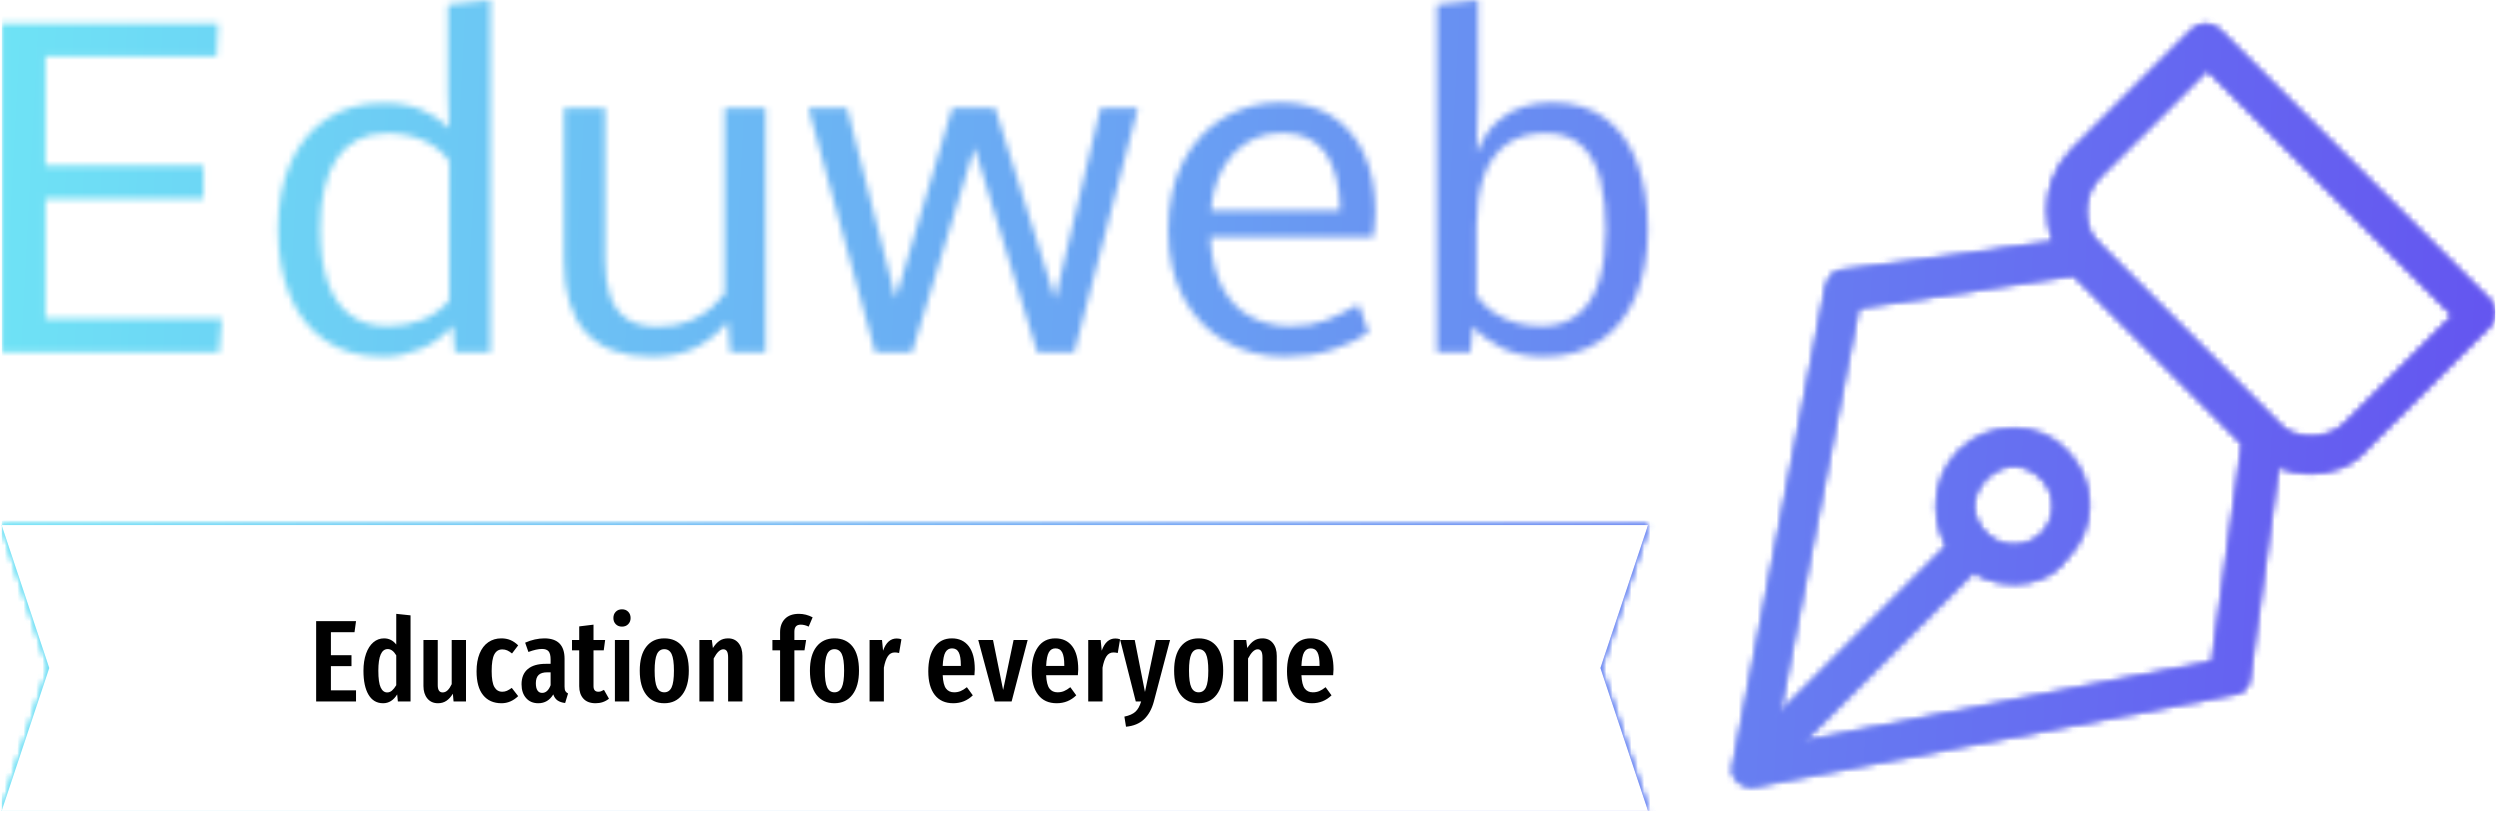 <svg xmlns="http://www.w3.org/2000/svg" version="1.1" xmlns:xlink="http://www.w3.org/1999/xlink" xmlns:svgjs="http://svgjs.dev/svgjs" width="1500" height="488" viewBox="0 0 1500 488"><g transform="matrix(1,0,0,1,-0.909,-0.721)"><svg viewBox="0 0 396 129" data-background-color="#040046" preserveAspectRatio="xMidYMid meet" height="488" width="1500" xmlns="http://www.w3.org/2000/svg" xmlns:xlink="http://www.w3.org/1999/xlink"><g id="tight-bounds" transform="matrix(1,0,0,1,0.24,0.191)"><svg viewBox="0 0 395.52 128.618" height="128.618" width="395.52"><rect width="395.52" height="128.619" fill="url(#17521aed-243d-40f1-bf91-0f59f81894cb)" mask="url(#837ae29d-f38f-4835-86e5-eedf25610167)" data-fill-palette-color="tertiary"></rect><g><svg viewBox="0 0 599.072 194.811" height="128.618" width="395.52"><g><svg viewBox="0 0 395.52 194.811" height="194.811" width="395.52"><g id="textblocktransform"><svg viewBox="0 0 395.52 194.811" height="194.811" width="395.52" id="textblock"><g><svg viewBox="0 0 395.52 85.688" height="85.688" width="395.52"><g transform="matrix(1,0,0,1,0,0)"><svg width="395.52" viewBox="4.96 -38.09 178.04 38.58" height="85.688" data-palette-color="url(#883edca6-575d-46c0-837f-651fbca12142)"></svg></g></svg></g><g transform="matrix(1,0,0,1,0,126.146)"><svg viewBox="0 0 395.52 68.666" height="68.666" width="395.52"><path d="M395.52 0l-11.444 34.333 11.444 34.333h-395.52l11.444-34.333-11.444-34.333z" data-fill-palette-color="tertiary" opacity="1" fill="url(#17521aed-243d-40f1-bf91-0f59f81894cb)"></path><g transform="matrix(1,0,0,1,75.544,20.229)"><svg width="244.431" viewBox="3 -39.65 437.55 50.5" height="28.208" data-palette-color="#000000"><path d="M3-34.55L20.15-34.55 19.5-29.8 9.35-29.8 9.35-19.9 18.2-19.9 18.2-15.2 9.35-15.2 9.35-4.8 20.15-4.8 20.15 0 3 0 3-34.55ZM37.45-37.7L43.6-37.05 43.6 0 38.15 0 37.85-3.05Q35.5 0.75 31.8 0.75L31.8 0.75Q27.7 0.75 25.52-2.93 23.35-6.6 23.35-13.2L23.35-13.2Q23.35-17.4 24.47-20.58 25.6-23.75 27.6-25.45 29.6-27.15 32.2-27.15L32.2-27.15Q35.4-27.15 37.45-24.5L37.45-24.5 37.45-37.7ZM33.55-3.9Q34.7-3.9 35.62-4.7 36.55-5.5 37.45-7L37.45-7 37.45-19.85Q35.85-22.55 33.8-22.55L33.8-22.55Q29.75-22.55 29.75-13.25L29.75-13.25Q29.75-8.2 30.75-6.05 31.75-3.9 33.55-3.9L33.55-3.9ZM67.45-26.45L67.45 0 62.1 0 61.8-3.35Q60.55-1.3 59-0.28 57.45 0.75 55.4 0.75L55.4 0.75Q52.5 0.75 50.82-1.3 49.15-3.35 49.15-6.65L49.15-6.65 49.15-26.45 55.3-26.45 55.3-7Q55.3-3.9 57.4-3.9L57.4-3.9Q58.6-3.9 59.55-4.83 60.5-5.75 61.3-7.45L61.3-7.45 61.3-26.45 67.45-26.45ZM82.64-27.15Q84.79-27.15 86.54-26.43 88.29-25.7 89.89-24.15L89.89-24.15 87.24-20.65Q86.14-21.55 85.17-21.98 84.19-22.4 83.04-22.4L83.04-22.4Q80.79-22.4 79.64-20.28 78.49-18.15 78.49-13.1L78.49-13.1Q78.49-8.2 79.67-6.2 80.84-4.2 83.04-4.2L83.04-4.2Q84.14-4.2 85.04-4.6 85.94-5 87.14-5.85L87.14-5.85 89.89-2.3Q86.69 0.75 82.74 0.75L82.74 0.75Q77.64 0.75 74.82-2.73 71.99-6.2 71.99-13L71.99-13Q71.99-17.4 73.29-20.6 74.59-23.8 77.02-25.48 79.44-27.15 82.64-27.15L82.64-27.15ZM109.84-6.4Q109.84-5.1 110.19-4.48 110.54-3.85 111.34-3.45L111.34-3.45 110.09 0.65Q108.04 0.4 106.82-0.45 105.59-1.3 104.99-3.05L104.99-3.05Q102.69 0.75 98.54 0.75L98.54 0.75Q95.24 0.75 93.29-1.48 91.34-3.7 91.34-7.4L91.34-7.4Q91.34-11.7 94.02-13.95 96.69-16.2 101.79-16.2L101.79-16.2 103.84-16.2 103.84-18.05Q103.84-20.55 102.97-21.58 102.09-22.6 100.14-22.6L100.14-22.6Q97.79-22.6 94.29-21.3L94.29-21.3 92.89-25.3Q94.89-26.2 97.04-26.68 99.19-27.15 101.14-27.15L101.14-27.15Q109.84-27.15 109.84-18.35L109.84-18.35 109.84-6.4ZM100.19-3.7Q102.59-3.7 103.84-7L103.84-7 103.84-12.55 102.39-12.55Q99.84-12.55 98.67-11.4 97.49-10.25 97.49-7.85L97.49-7.85Q97.49-5.8 98.19-4.75 98.89-3.7 100.19-3.7L100.19-3.7ZM126.79-5L128.94-1.2Q126.49 0.75 123.19 0.75L123.19 0.75Q119.74 0.75 117.94-1.23 116.14-3.2 116.14-6.6L116.14-6.6 116.14-22 113.04-22 113.04-26.45 116.14-26.45 116.14-32.3 122.29-33.05 122.29-26.45 127.29-26.45 126.69-22 122.29-22 122.29-6.6Q122.29-4.2 124.34-4.2L124.34-4.2Q124.99-4.2 125.49-4.38 125.99-4.55 126.79-5L126.79-5ZM131.49-26.45L137.64-26.45 137.64 0 131.49 0 131.49-26.45ZM134.54-39.65Q136.19-39.65 137.21-38.6 138.24-37.55 138.24-35.9L138.24-35.9Q138.24-34.3 137.21-33.25 136.19-32.2 134.54-32.2L134.54-32.2Q132.89-32.2 131.86-33.25 130.84-34.3 130.84-35.9L130.84-35.9Q130.84-37.55 131.86-38.6 132.89-39.65 134.54-39.65L134.54-39.65ZM152.73-27.15Q157.73-27.15 160.51-23.65 163.28-20.15 163.28-13.25L163.28-13.25Q163.28-6.65 160.48-2.95 157.68 0.75 152.73 0.75L152.73 0.75Q147.78 0.75 144.98-2.88 142.18-6.5 142.18-13.25L142.18-13.25Q142.18-19.95 144.98-23.55 147.78-27.15 152.73-27.15L152.73-27.15ZM152.73-22.5Q150.58-22.5 149.58-20.38 148.58-18.25 148.58-13.25L148.58-13.25Q148.58-8.2 149.58-6.08 150.58-3.95 152.73-3.95L152.73-3.95Q154.88-3.95 155.88-6.08 156.88-8.2 156.88-13.25L156.88-13.25Q156.88-18.3 155.88-20.4 154.88-22.5 152.73-22.5L152.73-22.5ZM180.18-27.15Q183.03-27.15 184.68-25.1 186.33-23.05 186.33-19.6L186.33-19.6 186.33 0 180.18 0 180.18-18.9Q180.18-20.8 179.66-21.63 179.13-22.45 178.13-22.45L178.13-22.45Q176.03-22.45 173.98-18.5L173.98-18.5 173.98 0 167.83 0 167.83-26.45 173.18-26.45 173.63-23Q174.98-25.1 176.51-26.13 178.03-27.15 180.18-27.15L180.18-27.15ZM211.43-33.05Q210.03-33.05 209.35-32.3 208.68-31.55 208.68-30L208.68-30 208.68-26.45 213.73-26.45 213.03-22 208.68-22 208.68 0 202.53 0 202.53-22 199.23-22 199.23-26.45 202.53-26.45 202.53-29.8Q202.53-33.4 204.63-35.55 206.73-37.7 210.63-37.7L210.63-37.7Q213.68-37.7 216.53-36.2L216.53-36.2 214.83-32.2Q213.08-33.05 211.43-33.05L211.43-33.05ZM225.92-27.15Q230.92-27.15 233.7-23.65 236.47-20.15 236.47-13.25L236.47-13.25Q236.47-6.65 233.67-2.95 230.87 0.75 225.92 0.75L225.92 0.75Q220.97 0.75 218.17-2.88 215.37-6.5 215.37-13.25L215.37-13.25Q215.37-19.95 218.17-23.55 220.97-27.15 225.92-27.15L225.92-27.15ZM225.92-22.5Q223.77-22.5 222.77-20.38 221.77-18.25 221.77-13.25L221.77-13.25Q221.77-8.2 222.77-6.08 223.77-3.95 225.92-3.95L225.92-3.95Q228.07-3.95 229.07-6.08 230.07-8.2 230.07-13.25L230.07-13.25Q230.07-18.3 229.07-20.4 228.07-22.5 225.92-22.5L225.92-22.5ZM252.67-27.1Q253.82-27.1 254.72-26.75L254.72-26.75 253.72-20.85Q252.72-21.1 251.87-21.1L251.87-21.1Q249.97-21.1 248.87-19.45 247.77-17.8 247.17-14.55L247.17-14.55 247.17 0 241.02 0 241.02-26.45 246.37-26.45 246.82-21.85Q248.67-27.1 252.67-27.1L252.67-27.1ZM286.27-13.85Q286.27-13.4 286.12-11.3L286.12-11.3 272.47-11.3Q272.67-7.2 273.89-5.58 275.12-3.95 277.37-3.95L277.37-3.95Q278.92-3.95 280.17-4.48 281.42-5 282.87-6.15L282.87-6.15 285.42-2.65Q281.92 0.75 277.02 0.75L277.02 0.75Q271.82 0.75 269.04-2.85 266.27-6.45 266.27-13L266.27-13Q266.27-19.55 268.92-23.35 271.57-27.15 276.42-27.15L276.42-27.15Q281.07-27.15 283.67-23.78 286.27-20.4 286.27-13.85L286.27-13.85ZM280.27-15.3L280.27-15.65Q280.27-19.4 279.37-21.13 278.47-22.85 276.47-22.85L276.47-22.85Q274.62-22.85 273.64-21.18 272.67-19.5 272.47-15.3L272.47-15.3 280.27-15.3ZM302.96-26.45L309.01-26.45 302.11 0 294.86 0 287.76-26.45 294.11-26.45 298.46-4.95 302.96-26.45ZM330.76-13.85Q330.76-13.4 330.61-11.3L330.61-11.3 316.96-11.3Q317.16-7.2 318.39-5.58 319.61-3.95 321.86-3.95L321.86-3.95Q323.41-3.95 324.66-4.48 325.91-5 327.36-6.15L327.36-6.15 329.91-2.65Q326.41 0.75 321.51 0.75L321.51 0.75Q316.31 0.75 313.54-2.85 310.76-6.45 310.76-13L310.76-13Q310.76-19.55 313.41-23.35 316.06-27.15 320.91-27.15L320.91-27.15Q325.56-27.15 328.16-23.78 330.76-20.4 330.76-13.85L330.76-13.85ZM324.76-15.3L324.76-15.65Q324.76-19.4 323.86-21.13 322.96-22.85 320.96-22.85L320.96-22.85Q319.11-22.85 318.14-21.18 317.16-19.5 316.96-15.3L316.96-15.3 324.76-15.3ZM346.71-27.1Q347.86-27.1 348.76-26.75L348.76-26.75 347.76-20.85Q346.76-21.1 345.91-21.1L345.91-21.1Q344.01-21.1 342.91-19.45 341.81-17.8 341.21-14.55L341.21-14.55 341.21 0 335.06 0 335.06-26.45 340.41-26.45 340.86-21.85Q342.71-27.1 346.71-27.1L346.71-27.1ZM370.26-26.45L363.26 0.1Q361.96 4.9 359.06 7.65 356.16 10.4 351.31 10.85L351.31 10.85 350.61 6.5Q353.76 5.85 355.33 4.42 356.91 3 357.81 0L357.81 0 355.51 0 348.81-26.45 355.06-26.45 359.46-4.1 364.16-26.45 370.26-26.45ZM382.55-27.15Q387.55-27.15 390.33-23.65 393.1-20.15 393.1-13.25L393.1-13.25Q393.1-6.65 390.3-2.95 387.5 0.75 382.55 0.75L382.55 0.75Q377.6 0.75 374.8-2.88 372-6.5 372-13.25L372-13.25Q372-19.95 374.8-23.55 377.6-27.15 382.55-27.15L382.55-27.15ZM382.55-22.5Q380.4-22.5 379.4-20.38 378.4-18.25 378.4-13.25L378.4-13.25Q378.4-8.2 379.4-6.08 380.4-3.95 382.55-3.95L382.55-3.95Q384.7-3.95 385.7-6.08 386.7-8.2 386.7-13.25L386.7-13.25Q386.7-18.3 385.7-20.4 384.7-22.5 382.55-22.5L382.55-22.5ZM410-27.15Q412.85-27.15 414.5-25.1 416.15-23.05 416.15-19.6L416.15-19.6 416.15 0 410 0 410-18.9Q410-20.8 409.48-21.63 408.95-22.45 407.95-22.45L407.95-22.45Q405.85-22.45 403.8-18.5L403.8-18.5 403.8 0 397.65 0 397.65-26.45 403-26.45 403.45-23Q404.8-25.1 406.33-26.13 407.85-27.15 410-27.15L410-27.15ZM440.55-13.85Q440.55-13.4 440.4-11.3L440.4-11.3 426.75-11.3Q426.95-7.2 428.17-5.58 429.4-3.95 431.65-3.95L431.65-3.95Q433.2-3.95 434.45-4.48 435.7-5 437.15-6.15L437.15-6.15 439.7-2.65Q436.2 0.75 431.3 0.75L431.3 0.75Q426.1 0.75 423.32-2.85 420.55-6.45 420.55-13L420.55-13Q420.55-19.55 423.2-23.35 425.85-27.15 430.7-27.15L430.7-27.15Q435.35-27.15 437.95-23.78 440.55-20.4 440.55-13.85L440.55-13.85ZM434.55-15.3L434.55-15.65Q434.55-19.4 433.65-21.13 432.75-22.85 430.75-22.85L430.75-22.85Q428.9-22.85 427.92-21.18 426.95-19.5 426.75-15.3L426.75-15.3 434.55-15.3Z" opacity="1" transform="matrix(1,0,0,1,0,0)" fill="#000000" class="slogan-text-1" data-fill-palette-color="quaternary" id="text-1"></path></svg></g></svg></g></svg></g></svg></g><g transform="matrix(1,0,0,1,415.749,5.787)"><svg viewBox="0 0 183.324 183.238" height="183.238" width="183.324"><g><svg xmlns="http://www.w3.org/2000/svg" xmlns:xlink="http://www.w3.org/1999/xlink" version="1.1" x="0" y="0" viewBox="0.761 0.775 30.439 30.425" enable-background="new 0 0 32 32" xml:space="preserve" height="183.238" width="183.324" class="icon-icon-0" data-fill-palette-color="accent" id="icon-0"></svg></g></svg></g></svg></g><defs></defs><mask id="df944fbe-4f78-4b4a-96eb-79d48ae68513"><g id="SvgjsG2868"><svg viewBox="0 0 395.52 128.618" height="128.618" width="395.52"><g><svg viewBox="0 0 599.072 194.811" height="128.618" width="395.52"><g><svg viewBox="0 0 395.52 194.811" height="194.811" width="395.52"><g id="SvgjsG2867"><svg viewBox="0 0 395.52 194.811" height="194.811" width="395.52" id="SvgjsSvg2866"><g><svg viewBox="0 0 395.52 85.688" height="85.688" width="395.52"><g transform="matrix(1,0,0,1,0,0)"><svg width="395.52" viewBox="4.96 -38.09 178.04 38.58" height="85.688" data-palette-color="url(#883edca6-575d-46c0-837f-651fbca12142)"><path d="M28.47 0L4.96 0 4.96-35.55 28.37-35.55 28.2-31.98 9.69-31.98 9.69-20.19 26.78-20.19 26.78-16.6 9.69-16.6 9.69-3.61 28.76-3.61 28.47 0ZM46.21 0.49L46.21 0.49Q42.5 0.49 39.96-1.26 37.42-3 36.13-6.1 34.84-9.2 34.84-13.28L34.84-13.28Q34.84-17.41 36.19-20.47 37.55-23.54 40.1-25.23 42.65-26.93 46.19-26.93L46.19-26.93Q48.73-26.93 50.47-26.17 52.22-25.42 53.34-24.22L53.34-24.22 53.22-28.15 53.22-37.6 57.81-38.09 57.81 0 53.98 0 53.73-2.88Q52.29-1.17 50.25-0.34 48.22 0.49 46.21 0.49ZM46.68-2.81L46.68-2.81Q48.75-2.81 50.47-3.5 52.19-4.2 53.37-5.62L53.37-5.62 53.37-20.63Q52.34-22.12 50.57-22.9 48.8-23.68 46.65-23.68L46.65-23.68Q44.82-23.68 43.47-22.99 42.11-22.29 41.21-20.96 40.31-19.63 39.85-17.71 39.4-15.8 39.4-13.35L39.4-13.35Q39.4-10.03 40.18-7.68 40.96-5.32 42.59-4.06 44.21-2.81 46.68-2.81ZM75.26 0.49L75.26 0.49Q70.58 0.49 68.17-2.1 65.77-4.69 65.77-9.86L65.77-9.86 65.77-26.42 70.21-26.42 70.21-9.96Q70.21-7.69 70.76-6.08 71.31-4.47 72.55-3.61 73.8-2.76 75.87-2.76L75.87-2.76Q77.97-2.76 79.4-3.38 80.83-4 81.75-4.83 82.66-5.66 83.15-6.32L83.15-6.32 83.15-26.42 87.57-26.42 87.57 0 83.74 0 83.49-3.3Q82.17-1.64 80.17-0.57 78.17 0.49 75.26 0.49ZM103.41 0.02L99.43 0.02 92.2-26.42 96.38-26.42 101.65-5.81 107.76-26.42 112.39-26.42 118.89-5.74 123.8-26.42 127.85-26.42 120.96 0.02 116.96 0.02 110.17-22.14 103.41 0.02ZM143.76 0.49L143.76 0.49Q140.2 0.49 137.33-1.15 134.46-2.78 132.79-5.85 131.12-8.91 131.12-13.13L131.12-13.13Q131.12-17.53 132.75-20.63 134.39-23.73 137.15-25.37 139.91-27 143.23-27L143.23-27Q146.47-27 148.77-25.56 151.06-24.12 152.3-21.46 153.53-18.8 153.53-15.14L153.53-15.14Q153.53-14.77 153.47-14.14 153.41-13.5 153.36-12.99 153.31-12.48 153.31-12.43L153.31-12.43 135.66-12.43Q135.85-9.06 137.01-6.93 138.17-4.81 140.07-3.81 141.96-2.81 144.33-2.81L144.33-2.81Q146.6-2.81 148.21-3.45 149.82-4.1 151.45-5.03L151.45-5.03 151.77-5.03 152.8-2.12Q151.16-1 148.85-0.26 146.55 0.49 143.76 0.49ZM135.73-15.31L135.73-15.31 149.72-15.31Q149.67-19.29 148.15-21.5 146.62-23.71 143.45-23.71L143.45-23.71Q140.25-23.71 138.16-21.45 136.07-19.19 135.73-15.31ZM171.74 0.49L171.74 0.49Q169.15 0.49 167.21-0.45 165.27-1.39 164.07-2.81L164.07-2.81 163.81 0 160.19 0 160.19-37.6 164.64-38.09 164.64-27.08 164.47-21.53Q165.37-23.73 166.67-24.91 167.98-26.1 169.52-26.55 171.06-27 172.57-27L172.57-27Q176.16-27 178.47-25.23 180.77-23.46 181.88-20.36 183-17.26 183-13.26L183-13.26Q183-9.13 181.68-6.04 180.36-2.95 177.86-1.23 175.35 0.49 171.74 0.49ZM171.47-2.81L171.47-2.81Q173.91-2.81 175.45-4.08 176.99-5.35 177.72-7.69 178.45-10.03 178.45-13.23L178.45-13.23Q178.45-16.28 177.86-18.64 177.26-21 175.84-22.34 174.43-23.68 171.94-23.68L171.94-23.68Q169.32-23.68 167.66-22.44 166-21.19 165.23-18.95 164.47-16.7 164.47-13.65L164.47-13.65 164.47-6.1Q165.27-5 166.34-4.27 167.42-3.54 168.73-3.17 170.03-2.81 171.47-2.81Z" opacity="1" transform="matrix(1,0,0,1,0,0)" fill="white" class="wordmark-text-0" id="SvgjsPath2865"></path></svg></g></svg></g><g transform="matrix(1,0,0,1,0,126.146)"><svg viewBox="0 0 395.52 68.666" height="68.666" width="395.52"><path d="M395.52 0l-11.444 34.333 11.444 34.333h-395.52l11.444-34.333-11.444-34.333z" opacity="1" fill="black"></path><g transform="matrix(1,0,0,1,75.544,20.229)"><svg width="244.431" viewBox="3 -39.65 437.55 50.5" height="28.208" data-palette-color="#000000"><path d="M3-34.55L20.15-34.55 19.5-29.8 9.35-29.8 9.35-19.9 18.2-19.9 18.2-15.2 9.35-15.2 9.35-4.8 20.15-4.8 20.15 0 3 0 3-34.55ZM37.45-37.7L43.6-37.05 43.6 0 38.15 0 37.85-3.05Q35.5 0.75 31.8 0.75L31.8 0.75Q27.7 0.75 25.52-2.93 23.35-6.6 23.35-13.2L23.35-13.2Q23.35-17.4 24.47-20.58 25.6-23.75 27.6-25.45 29.6-27.15 32.2-27.15L32.2-27.15Q35.4-27.15 37.45-24.5L37.45-24.5 37.45-37.7ZM33.55-3.9Q34.7-3.9 35.62-4.7 36.55-5.5 37.45-7L37.45-7 37.45-19.85Q35.85-22.55 33.8-22.55L33.8-22.55Q29.75-22.55 29.75-13.25L29.75-13.25Q29.75-8.2 30.75-6.05 31.75-3.9 33.55-3.9L33.55-3.9ZM67.45-26.45L67.45 0 62.1 0 61.8-3.35Q60.55-1.3 59-0.28 57.45 0.75 55.4 0.75L55.4 0.75Q52.5 0.75 50.82-1.3 49.15-3.35 49.15-6.65L49.15-6.65 49.15-26.45 55.3-26.45 55.3-7Q55.3-3.9 57.4-3.9L57.4-3.9Q58.6-3.9 59.55-4.83 60.5-5.75 61.3-7.45L61.3-7.45 61.3-26.45 67.45-26.45ZM82.64-27.15Q84.79-27.15 86.54-26.43 88.29-25.7 89.89-24.15L89.89-24.15 87.24-20.65Q86.14-21.55 85.17-21.98 84.19-22.4 83.04-22.4L83.04-22.4Q80.79-22.4 79.64-20.28 78.49-18.15 78.49-13.1L78.49-13.1Q78.49-8.2 79.67-6.2 80.84-4.2 83.04-4.2L83.04-4.2Q84.14-4.2 85.04-4.6 85.94-5 87.14-5.85L87.14-5.85 89.89-2.3Q86.69 0.75 82.74 0.75L82.74 0.75Q77.64 0.75 74.82-2.73 71.99-6.2 71.99-13L71.99-13Q71.99-17.4 73.29-20.6 74.59-23.8 77.02-25.48 79.44-27.15 82.64-27.15L82.64-27.15ZM109.84-6.4Q109.84-5.1 110.19-4.48 110.54-3.85 111.34-3.45L111.34-3.45 110.09 0.65Q108.04 0.4 106.82-0.45 105.59-1.3 104.99-3.05L104.99-3.05Q102.69 0.75 98.54 0.75L98.54 0.75Q95.24 0.75 93.29-1.48 91.34-3.7 91.34-7.4L91.34-7.4Q91.34-11.7 94.02-13.95 96.69-16.2 101.79-16.2L101.79-16.2 103.84-16.2 103.84-18.05Q103.84-20.55 102.97-21.58 102.09-22.6 100.14-22.6L100.14-22.6Q97.79-22.6 94.29-21.3L94.29-21.3 92.89-25.3Q94.89-26.2 97.04-26.68 99.19-27.15 101.14-27.15L101.14-27.15Q109.84-27.15 109.84-18.35L109.84-18.35 109.84-6.4ZM100.19-3.7Q102.59-3.7 103.84-7L103.84-7 103.84-12.55 102.39-12.55Q99.84-12.55 98.67-11.4 97.49-10.25 97.49-7.85L97.49-7.85Q97.49-5.8 98.19-4.75 98.89-3.7 100.19-3.7L100.19-3.7ZM126.79-5L128.94-1.2Q126.49 0.75 123.19 0.75L123.19 0.75Q119.74 0.75 117.94-1.23 116.14-3.2 116.14-6.6L116.14-6.6 116.14-22 113.04-22 113.04-26.45 116.14-26.45 116.14-32.3 122.29-33.05 122.29-26.45 127.29-26.45 126.69-22 122.29-22 122.29-6.6Q122.29-4.2 124.34-4.2L124.34-4.2Q124.99-4.2 125.49-4.38 125.99-4.55 126.79-5L126.79-5ZM131.49-26.45L137.64-26.45 137.64 0 131.49 0 131.49-26.45ZM134.54-39.65Q136.19-39.65 137.21-38.6 138.24-37.55 138.24-35.9L138.24-35.9Q138.24-34.3 137.21-33.25 136.19-32.2 134.54-32.2L134.54-32.2Q132.89-32.2 131.86-33.25 130.84-34.3 130.84-35.9L130.84-35.9Q130.84-37.55 131.86-38.6 132.89-39.65 134.54-39.65L134.54-39.65ZM152.73-27.15Q157.73-27.15 160.51-23.65 163.28-20.15 163.28-13.25L163.28-13.25Q163.28-6.65 160.48-2.95 157.68 0.75 152.73 0.75L152.73 0.75Q147.78 0.75 144.98-2.88 142.18-6.5 142.18-13.25L142.18-13.25Q142.18-19.95 144.98-23.55 147.78-27.15 152.73-27.15L152.73-27.15ZM152.73-22.5Q150.58-22.5 149.58-20.38 148.58-18.25 148.58-13.25L148.58-13.25Q148.58-8.2 149.58-6.08 150.58-3.95 152.73-3.95L152.73-3.95Q154.88-3.95 155.88-6.08 156.88-8.2 156.88-13.25L156.88-13.25Q156.88-18.3 155.88-20.4 154.88-22.5 152.73-22.5L152.73-22.5ZM180.18-27.15Q183.03-27.15 184.68-25.1 186.33-23.05 186.33-19.6L186.33-19.6 186.33 0 180.18 0 180.18-18.9Q180.18-20.8 179.66-21.63 179.13-22.45 178.13-22.45L178.13-22.45Q176.03-22.45 173.98-18.5L173.98-18.5 173.98 0 167.83 0 167.83-26.45 173.18-26.45 173.63-23Q174.98-25.1 176.51-26.13 178.03-27.15 180.18-27.15L180.18-27.15ZM211.43-33.05Q210.03-33.05 209.35-32.3 208.68-31.55 208.68-30L208.68-30 208.68-26.45 213.73-26.45 213.03-22 208.68-22 208.68 0 202.53 0 202.53-22 199.23-22 199.23-26.45 202.53-26.45 202.53-29.8Q202.53-33.4 204.63-35.55 206.73-37.7 210.63-37.7L210.63-37.7Q213.68-37.7 216.53-36.2L216.53-36.2 214.83-32.2Q213.08-33.05 211.43-33.05L211.43-33.05ZM225.92-27.15Q230.92-27.15 233.7-23.65 236.47-20.15 236.47-13.25L236.47-13.25Q236.47-6.65 233.67-2.95 230.87 0.75 225.92 0.75L225.92 0.75Q220.97 0.75 218.17-2.88 215.37-6.5 215.37-13.25L215.37-13.25Q215.37-19.95 218.17-23.55 220.97-27.15 225.92-27.15L225.92-27.15ZM225.92-22.5Q223.77-22.5 222.77-20.38 221.77-18.25 221.77-13.25L221.77-13.25Q221.77-8.2 222.77-6.08 223.77-3.95 225.92-3.95L225.92-3.95Q228.07-3.95 229.07-6.08 230.07-8.2 230.07-13.25L230.07-13.25Q230.07-18.3 229.07-20.4 228.07-22.5 225.92-22.5L225.92-22.5ZM252.67-27.1Q253.82-27.1 254.72-26.75L254.72-26.75 253.72-20.85Q252.72-21.1 251.87-21.1L251.87-21.1Q249.97-21.1 248.87-19.45 247.77-17.8 247.17-14.55L247.17-14.55 247.17 0 241.02 0 241.02-26.45 246.37-26.45 246.82-21.85Q248.67-27.1 252.67-27.1L252.67-27.1ZM286.27-13.85Q286.27-13.4 286.12-11.3L286.12-11.3 272.47-11.3Q272.67-7.2 273.89-5.58 275.12-3.95 277.37-3.95L277.37-3.95Q278.92-3.95 280.17-4.48 281.42-5 282.87-6.15L282.87-6.15 285.42-2.65Q281.92 0.75 277.02 0.75L277.02 0.75Q271.82 0.75 269.04-2.85 266.27-6.45 266.27-13L266.27-13Q266.27-19.55 268.92-23.35 271.57-27.15 276.42-27.15L276.42-27.15Q281.07-27.15 283.67-23.78 286.27-20.4 286.27-13.85L286.27-13.85ZM280.27-15.3L280.27-15.65Q280.27-19.4 279.37-21.13 278.47-22.85 276.47-22.85L276.47-22.85Q274.62-22.85 273.64-21.18 272.67-19.5 272.47-15.3L272.47-15.3 280.27-15.3ZM302.96-26.45L309.01-26.45 302.11 0 294.86 0 287.76-26.45 294.11-26.45 298.46-4.95 302.96-26.45ZM330.76-13.85Q330.76-13.4 330.61-11.3L330.61-11.3 316.96-11.3Q317.16-7.2 318.39-5.58 319.61-3.95 321.86-3.95L321.86-3.95Q323.41-3.95 324.66-4.48 325.91-5 327.36-6.15L327.36-6.15 329.91-2.65Q326.41 0.75 321.51 0.75L321.51 0.75Q316.31 0.75 313.54-2.85 310.76-6.45 310.76-13L310.76-13Q310.76-19.55 313.41-23.35 316.06-27.15 320.91-27.15L320.91-27.15Q325.56-27.15 328.16-23.78 330.76-20.4 330.76-13.85L330.76-13.85ZM324.76-15.3L324.76-15.65Q324.76-19.4 323.86-21.13 322.96-22.85 320.96-22.85L320.96-22.85Q319.11-22.85 318.14-21.18 317.16-19.5 316.96-15.3L316.96-15.3 324.76-15.3ZM346.71-27.1Q347.86-27.1 348.76-26.75L348.76-26.75 347.76-20.85Q346.76-21.1 345.91-21.1L345.91-21.1Q344.01-21.1 342.91-19.45 341.81-17.8 341.21-14.55L341.21-14.55 341.21 0 335.06 0 335.06-26.45 340.41-26.45 340.86-21.85Q342.71-27.1 346.71-27.1L346.71-27.1ZM370.26-26.45L363.26 0.1Q361.96 4.9 359.06 7.65 356.16 10.4 351.31 10.85L351.31 10.85 350.61 6.5Q353.76 5.85 355.33 4.42 356.91 3 357.81 0L357.81 0 355.51 0 348.81-26.45 355.06-26.45 359.46-4.1 364.16-26.45 370.26-26.45ZM382.55-27.15Q387.55-27.15 390.33-23.65 393.1-20.15 393.1-13.25L393.1-13.25Q393.1-6.65 390.3-2.95 387.5 0.75 382.55 0.75L382.55 0.75Q377.6 0.75 374.8-2.88 372-6.5 372-13.25L372-13.25Q372-19.95 374.8-23.55 377.6-27.15 382.55-27.15L382.55-27.15ZM382.55-22.5Q380.4-22.5 379.4-20.38 378.4-18.25 378.4-13.25L378.4-13.25Q378.4-8.2 379.4-6.08 380.4-3.95 382.55-3.95L382.55-3.95Q384.7-3.95 385.7-6.08 386.7-8.2 386.7-13.25L386.7-13.25Q386.7-18.3 385.7-20.4 384.7-22.5 382.55-22.5L382.55-22.5ZM410-27.15Q412.85-27.15 414.5-25.1 416.15-23.05 416.15-19.6L416.15-19.6 416.15 0 410 0 410-18.9Q410-20.8 409.48-21.63 408.95-22.45 407.95-22.45L407.95-22.45Q405.85-22.45 403.8-18.5L403.8-18.5 403.8 0 397.65 0 397.65-26.45 403-26.45 403.45-23Q404.8-25.1 406.33-26.13 407.85-27.15 410-27.15L410-27.15ZM440.55-13.85Q440.55-13.4 440.4-11.3L440.4-11.3 426.75-11.3Q426.95-7.2 428.17-5.58 429.4-3.95 431.65-3.95L431.65-3.95Q433.2-3.95 434.45-4.48 435.7-5 437.15-6.15L437.15-6.15 439.7-2.65Q436.2 0.75 431.3 0.75L431.3 0.75Q426.1 0.75 423.32-2.85 420.55-6.45 420.55-13L420.55-13Q420.55-19.55 423.2-23.35 425.85-27.15 430.7-27.15L430.7-27.15Q435.35-27.15 437.95-23.78 440.55-20.4 440.55-13.85L440.55-13.85ZM434.55-15.3L434.55-15.65Q434.55-19.4 433.65-21.13 432.75-22.85 430.75-22.85L430.75-22.85Q428.9-22.85 427.92-21.18 426.95-19.5 426.75-15.3L426.75-15.3 434.55-15.3Z" opacity="1" transform="matrix(1,0,0,1,0,0)" fill="black" class="slogan-text-1" id="SvgjsPath2864"></path></svg></g></svg></g></svg></g></svg></g><g transform="matrix(1,0,0,1,415.749,5.787)"><svg viewBox="0 0 183.324 183.238" height="183.238" width="183.324"><g><svg xmlns="http://www.w3.org/2000/svg" xmlns:xlink="http://www.w3.org/1999/xlink" version="1.1" x="0" y="0" viewBox="0.761 0.775 30.439 30.425" enable-background="new 0 0 32 32" xml:space="preserve" height="183.238" width="183.324" class="icon-icon-0" data-fill-palette-color="accent" id="SvgjsSvg2863"><g fill="black"><g fill="black"><path fill="black" d="M1.5 31.2C1.3 31.2 1.1 31.1 1 31 0.8 30.8 0.7 30.6 0.8 30.3L4.5 11.2C4.6 10.9 4.8 10.6 5.1 10.6L14.7 9.3C14.9 9.3 15.2 9.3 15.3 9.5L22.5 16.7C22.7 16.9 22.7 17.1 22.7 17.3L21.4 26.9C21.4 27.2 21.1 27.5 20.8 27.5L1.6 31.2zM5.8 12.1L2.4 29.6 19.9 26.2 21.1 17.5 14.4 10.8z"></path></g><g fill="black"><rect x="5.2" y="19.8" transform="matrix(-0.707 -0.707 0.707 -0.707 -8.347 48.721)" fill="black" width="1.5" height="12.6"></rect></g><g fill="black"><path fill="black" d="M12 23.1C11.2 23.1 10.4 22.8 9.8 22.2S8.9 20.9 8.9 20C8.9 19.2 9.2 18.4 9.8 17.8 11 16.6 13 16.6 14.1 17.8 15.3 19 15.3 20.9 14.1 22.1 13.6 22.8 12.8 23.1 12 23.1M12 18.4C11.6 18.4 11.2 18.6 10.9 18.9S10.4 19.6 10.4 20 10.6 20.8 10.9 21.1C11.5 21.7 12.5 21.7 13.1 21.1S13.7 19.5 13.1 18.9C12.8 18.6 12.4 18.4 12 18.4"></path></g><g fill="black"><path fill="black" d="M23.8 18.7C22.9 18.7 22 18.3 21.4 17.7L14.3 10.6C13 9.3 13 7.1 14.3 5.8L19.1 1C19.4 0.7 19.9 0.7 20.2 1L31 11.8C31.1 11.9 31.2 12.1 31.2 12.3S31.1 12.7 31 12.8L26.1 17.7C25.5 18.4 24.7 18.7 23.8 18.7M19.7 2.6L15.4 6.9C14.7 7.6 14.7 8.9 15.4 9.6L22.5 16.7C23.2 17.4 24.5 17.4 25.2 16.7L29.5 12.4z"></path></g></g></svg></g></svg></g></svg></g><defs><mask></mask></defs></svg><rect width="395.52" height="128.618" fill="black" stroke="none" visibility="hidden"></rect></g></mask><linearGradient x1="0" x2="1" y1="0.578" y2="0.595" id="883edca6-575d-46c0-837f-651fbca12142"><stop stop-color="#6ee2f5" offset="0"></stop><stop stop-color="#6454f0" offset="1"></stop></linearGradient><rect width="395.52" height="128.619" fill="url(#883edca6-575d-46c0-837f-651fbca12142)" mask="url(#df944fbe-4f78-4b4a-96eb-79d48ae68513)" data-fill-palette-color="primary"></rect><mask id="7e636b2b-33c3-4093-a801-9eb7ed184e98"><g id="SvgjsG2891"><svg viewBox="0 0 395.52 128.618" height="128.618" width="395.52"><g><svg viewBox="0 0 599.072 194.811" height="128.618" width="395.52"><g><svg viewBox="0 0 395.52 194.811" height="194.811" width="395.52"><g id="SvgjsG2890"><svg viewBox="0 0 395.52 194.811" height="194.811" width="395.52" id="SvgjsSvg2889"><g><svg viewBox="0 0 395.52 85.688" height="85.688" width="395.52"><g transform="matrix(1,0,0,1,0,0)"><svg width="395.52" viewBox="4.96 -38.09 178.04 38.58" height="85.688" data-palette-color="url(#883edca6-575d-46c0-837f-651fbca12142)"></svg></g></svg></g><g transform="matrix(1,0,0,1,0,126.146)"><svg viewBox="0 0 395.52 68.666" height="68.666" width="395.52"><path d="M395.52 0l-11.444 34.333 11.444 34.333h-395.52l11.444-34.333-11.444-34.333z" opacity="1" fill="black"></path><g transform="matrix(1,0,0,1,75.544,20.229)"><svg width="244.431" viewBox="3 -39.65 437.55 50.5" height="28.208" data-palette-color="#000000"><path d="M3-34.55L20.15-34.55 19.5-29.8 9.35-29.8 9.35-19.9 18.2-19.9 18.2-15.2 9.35-15.2 9.35-4.8 20.15-4.8 20.15 0 3 0 3-34.55ZM37.45-37.7L43.6-37.05 43.6 0 38.15 0 37.85-3.05Q35.5 0.75 31.8 0.75L31.8 0.75Q27.7 0.75 25.52-2.93 23.35-6.6 23.35-13.2L23.35-13.2Q23.35-17.4 24.47-20.58 25.6-23.75 27.6-25.45 29.6-27.15 32.2-27.15L32.2-27.15Q35.4-27.15 37.45-24.5L37.45-24.5 37.45-37.7ZM33.55-3.9Q34.7-3.9 35.62-4.7 36.55-5.5 37.45-7L37.45-7 37.45-19.85Q35.85-22.55 33.8-22.55L33.8-22.55Q29.75-22.55 29.75-13.25L29.75-13.25Q29.75-8.2 30.75-6.05 31.75-3.9 33.55-3.9L33.55-3.9ZM67.45-26.45L67.45 0 62.1 0 61.8-3.35Q60.55-1.3 59-0.28 57.45 0.75 55.4 0.75L55.4 0.75Q52.5 0.75 50.82-1.3 49.15-3.35 49.15-6.65L49.15-6.65 49.15-26.45 55.3-26.45 55.3-7Q55.3-3.9 57.4-3.9L57.4-3.9Q58.6-3.9 59.55-4.83 60.5-5.75 61.3-7.45L61.3-7.45 61.3-26.45 67.45-26.45ZM82.64-27.15Q84.79-27.15 86.54-26.43 88.29-25.7 89.89-24.15L89.89-24.15 87.24-20.65Q86.14-21.55 85.17-21.98 84.19-22.4 83.04-22.4L83.04-22.4Q80.79-22.4 79.64-20.28 78.49-18.15 78.49-13.1L78.49-13.1Q78.49-8.2 79.67-6.2 80.84-4.2 83.04-4.2L83.04-4.2Q84.14-4.2 85.04-4.6 85.94-5 87.14-5.85L87.14-5.85 89.89-2.3Q86.69 0.75 82.74 0.75L82.74 0.75Q77.64 0.75 74.82-2.73 71.99-6.2 71.99-13L71.99-13Q71.99-17.4 73.29-20.6 74.59-23.8 77.02-25.48 79.44-27.15 82.64-27.15L82.64-27.15ZM109.84-6.4Q109.84-5.1 110.19-4.48 110.54-3.85 111.34-3.45L111.34-3.45 110.09 0.65Q108.04 0.4 106.82-0.45 105.59-1.3 104.99-3.05L104.99-3.05Q102.69 0.75 98.54 0.75L98.54 0.75Q95.24 0.75 93.29-1.48 91.34-3.7 91.34-7.4L91.34-7.4Q91.34-11.7 94.02-13.95 96.69-16.2 101.79-16.2L101.79-16.2 103.84-16.2 103.84-18.05Q103.84-20.55 102.97-21.58 102.09-22.6 100.14-22.6L100.14-22.6Q97.79-22.6 94.29-21.3L94.29-21.3 92.89-25.3Q94.89-26.2 97.04-26.68 99.19-27.15 101.14-27.15L101.14-27.15Q109.84-27.15 109.84-18.35L109.84-18.35 109.84-6.4ZM100.19-3.7Q102.59-3.7 103.84-7L103.84-7 103.84-12.55 102.39-12.55Q99.84-12.55 98.67-11.4 97.49-10.25 97.49-7.85L97.49-7.85Q97.49-5.8 98.19-4.75 98.89-3.7 100.19-3.7L100.19-3.7ZM126.79-5L128.94-1.2Q126.49 0.75 123.19 0.75L123.19 0.75Q119.74 0.75 117.94-1.23 116.14-3.2 116.14-6.6L116.14-6.6 116.14-22 113.04-22 113.04-26.45 116.14-26.45 116.14-32.3 122.29-33.05 122.29-26.45 127.29-26.45 126.69-22 122.29-22 122.29-6.6Q122.29-4.2 124.34-4.2L124.34-4.2Q124.99-4.2 125.49-4.38 125.99-4.55 126.79-5L126.79-5ZM131.49-26.45L137.64-26.45 137.64 0 131.49 0 131.49-26.45ZM134.54-39.65Q136.19-39.65 137.21-38.6 138.24-37.55 138.24-35.9L138.24-35.9Q138.24-34.3 137.21-33.25 136.19-32.2 134.54-32.2L134.54-32.2Q132.89-32.2 131.86-33.25 130.84-34.3 130.84-35.9L130.84-35.9Q130.84-37.55 131.86-38.6 132.89-39.65 134.54-39.65L134.54-39.65ZM152.73-27.15Q157.73-27.15 160.51-23.65 163.28-20.15 163.28-13.25L163.28-13.25Q163.28-6.65 160.48-2.95 157.68 0.75 152.73 0.75L152.73 0.75Q147.78 0.75 144.98-2.88 142.18-6.5 142.18-13.25L142.18-13.25Q142.18-19.95 144.98-23.55 147.78-27.15 152.73-27.15L152.73-27.15ZM152.73-22.5Q150.58-22.5 149.58-20.38 148.58-18.25 148.58-13.25L148.58-13.25Q148.58-8.2 149.58-6.08 150.58-3.95 152.73-3.95L152.73-3.95Q154.88-3.95 155.88-6.08 156.88-8.2 156.88-13.25L156.88-13.25Q156.88-18.3 155.88-20.4 154.88-22.5 152.73-22.5L152.73-22.5ZM180.18-27.15Q183.03-27.15 184.68-25.1 186.33-23.05 186.33-19.6L186.33-19.6 186.33 0 180.18 0 180.18-18.9Q180.18-20.8 179.66-21.63 179.13-22.45 178.13-22.45L178.13-22.45Q176.03-22.45 173.98-18.5L173.98-18.5 173.98 0 167.83 0 167.83-26.45 173.18-26.45 173.63-23Q174.98-25.1 176.51-26.13 178.03-27.15 180.18-27.15L180.18-27.15ZM211.43-33.05Q210.03-33.05 209.35-32.3 208.68-31.55 208.68-30L208.68-30 208.68-26.45 213.73-26.45 213.03-22 208.68-22 208.68 0 202.53 0 202.53-22 199.23-22 199.23-26.45 202.53-26.45 202.53-29.8Q202.53-33.4 204.63-35.55 206.73-37.7 210.63-37.7L210.63-37.7Q213.68-37.7 216.53-36.2L216.53-36.2 214.83-32.2Q213.08-33.05 211.43-33.05L211.43-33.05ZM225.92-27.15Q230.92-27.15 233.7-23.65 236.47-20.15 236.47-13.25L236.47-13.25Q236.47-6.65 233.67-2.95 230.87 0.75 225.92 0.75L225.92 0.75Q220.97 0.75 218.17-2.88 215.37-6.5 215.37-13.25L215.37-13.25Q215.37-19.95 218.17-23.55 220.97-27.15 225.92-27.15L225.92-27.15ZM225.92-22.5Q223.77-22.5 222.77-20.38 221.77-18.25 221.77-13.25L221.77-13.25Q221.77-8.2 222.77-6.08 223.77-3.95 225.92-3.95L225.92-3.95Q228.07-3.95 229.07-6.08 230.07-8.2 230.07-13.25L230.07-13.25Q230.07-18.3 229.07-20.4 228.07-22.5 225.92-22.5L225.92-22.5ZM252.67-27.1Q253.82-27.1 254.72-26.75L254.72-26.75 253.72-20.85Q252.72-21.1 251.87-21.1L251.87-21.1Q249.97-21.1 248.87-19.45 247.77-17.8 247.17-14.55L247.17-14.55 247.17 0 241.02 0 241.02-26.45 246.37-26.45 246.82-21.85Q248.67-27.1 252.67-27.1L252.67-27.1ZM286.27-13.85Q286.27-13.4 286.12-11.3L286.12-11.3 272.47-11.3Q272.67-7.2 273.89-5.58 275.12-3.95 277.37-3.95L277.37-3.95Q278.92-3.95 280.17-4.48 281.42-5 282.87-6.15L282.87-6.15 285.42-2.65Q281.92 0.75 277.02 0.75L277.02 0.75Q271.82 0.75 269.04-2.85 266.27-6.45 266.27-13L266.27-13Q266.27-19.55 268.92-23.35 271.57-27.15 276.42-27.15L276.42-27.15Q281.07-27.15 283.67-23.78 286.27-20.4 286.27-13.85L286.27-13.85ZM280.27-15.3L280.27-15.65Q280.27-19.4 279.37-21.13 278.47-22.85 276.47-22.85L276.47-22.85Q274.62-22.85 273.64-21.18 272.67-19.5 272.47-15.3L272.47-15.3 280.27-15.3ZM302.96-26.45L309.01-26.45 302.11 0 294.86 0 287.76-26.45 294.11-26.45 298.46-4.95 302.96-26.45ZM330.76-13.85Q330.76-13.4 330.61-11.3L330.61-11.3 316.96-11.3Q317.16-7.2 318.39-5.58 319.61-3.95 321.86-3.95L321.86-3.95Q323.41-3.95 324.66-4.48 325.91-5 327.36-6.15L327.36-6.15 329.91-2.65Q326.41 0.75 321.51 0.75L321.51 0.75Q316.31 0.75 313.54-2.85 310.76-6.45 310.76-13L310.76-13Q310.76-19.55 313.41-23.35 316.06-27.15 320.91-27.15L320.91-27.15Q325.56-27.15 328.16-23.78 330.76-20.4 330.76-13.85L330.76-13.85ZM324.76-15.3L324.76-15.65Q324.76-19.4 323.86-21.13 322.96-22.85 320.96-22.85L320.96-22.85Q319.11-22.85 318.14-21.18 317.16-19.5 316.96-15.3L316.96-15.3 324.76-15.3ZM346.71-27.1Q347.86-27.1 348.76-26.75L348.76-26.75 347.76-20.85Q346.76-21.1 345.91-21.1L345.91-21.1Q344.01-21.1 342.91-19.45 341.81-17.8 341.21-14.55L341.21-14.55 341.21 0 335.06 0 335.06-26.45 340.41-26.45 340.86-21.85Q342.71-27.1 346.71-27.1L346.71-27.1ZM370.26-26.45L363.26 0.1Q361.96 4.9 359.06 7.65 356.16 10.4 351.31 10.85L351.31 10.85 350.61 6.5Q353.76 5.85 355.33 4.42 356.91 3 357.81 0L357.81 0 355.51 0 348.81-26.45 355.06-26.45 359.46-4.1 364.16-26.45 370.26-26.45ZM382.55-27.15Q387.55-27.15 390.33-23.65 393.1-20.15 393.1-13.25L393.1-13.25Q393.1-6.65 390.3-2.95 387.5 0.75 382.55 0.75L382.55 0.75Q377.6 0.75 374.8-2.88 372-6.5 372-13.25L372-13.25Q372-19.95 374.8-23.55 377.6-27.15 382.55-27.15L382.55-27.15ZM382.55-22.5Q380.4-22.5 379.4-20.38 378.4-18.25 378.4-13.25L378.4-13.25Q378.4-8.2 379.4-6.08 380.4-3.95 382.55-3.95L382.55-3.95Q384.7-3.95 385.7-6.08 386.7-8.2 386.7-13.25L386.7-13.25Q386.7-18.3 385.7-20.4 384.7-22.5 382.55-22.5L382.55-22.5ZM410-27.15Q412.85-27.15 414.5-25.1 416.15-23.05 416.15-19.6L416.15-19.6 416.15 0 410 0 410-18.9Q410-20.8 409.48-21.63 408.95-22.45 407.95-22.45L407.95-22.45Q405.85-22.45 403.8-18.5L403.8-18.5 403.8 0 397.65 0 397.65-26.45 403-26.45 403.45-23Q404.8-25.1 406.33-26.13 407.85-27.15 410-27.15L410-27.15ZM440.55-13.85Q440.55-13.4 440.4-11.3L440.4-11.3 426.75-11.3Q426.95-7.2 428.17-5.58 429.4-3.95 431.65-3.95L431.65-3.95Q433.2-3.95 434.45-4.48 435.7-5 437.15-6.15L437.15-6.15 439.7-2.65Q436.2 0.75 431.3 0.75L431.3 0.75Q426.1 0.75 423.32-2.85 420.55-6.45 420.55-13L420.55-13Q420.55-19.55 423.2-23.35 425.85-27.15 430.7-27.15L430.7-27.15Q435.35-27.15 437.95-23.78 440.55-20.4 440.55-13.85L440.55-13.85ZM434.55-15.3L434.55-15.65Q434.55-19.4 433.65-21.13 432.75-22.85 430.75-22.85L430.75-22.85Q428.9-22.85 427.92-21.18 426.95-19.5 426.75-15.3L426.75-15.3 434.55-15.3Z" opacity="1" transform="matrix(1,0,0,1,0,0)" fill="black" class="slogan-text-1" id="SvgjsPath2888"></path></svg></g></svg></g></svg></g></svg></g><g transform="matrix(1,0,0,1,415.749,5.787)"><svg viewBox="0 0 183.324 183.238" height="183.238" width="183.324"><g><svg xmlns="http://www.w3.org/2000/svg" xmlns:xlink="http://www.w3.org/1999/xlink" version="1.1" x="0" y="0" viewBox="0.761 0.775 30.439 30.425" enable-background="new 0 0 32 32" xml:space="preserve" height="183.238" width="183.324" class="icon-icon-0" data-fill-palette-color="accent" id="SvgjsSvg2887"><g fill="white"><g fill="white"><path fill="white" d="M1.5 31.2C1.3 31.2 1.1 31.1 1 31 0.8 30.8 0.7 30.6 0.8 30.3L4.5 11.2C4.6 10.9 4.8 10.6 5.1 10.6L14.7 9.3C14.9 9.3 15.2 9.3 15.3 9.5L22.5 16.7C22.7 16.9 22.7 17.1 22.7 17.3L21.4 26.9C21.4 27.2 21.1 27.5 20.8 27.5L1.6 31.2zM5.8 12.1L2.4 29.6 19.9 26.2 21.1 17.5 14.4 10.8z"></path></g><g fill="white"><rect x="5.2" y="19.8" transform="matrix(-0.707 -0.707 0.707 -0.707 -8.347 48.721)" fill="white" width="1.5" height="12.6"></rect></g><g fill="white"><path fill="white" d="M12 23.1C11.2 23.1 10.4 22.8 9.8 22.2S8.9 20.9 8.9 20C8.9 19.2 9.2 18.4 9.8 17.8 11 16.6 13 16.6 14.1 17.8 15.3 19 15.3 20.9 14.1 22.1 13.6 22.8 12.8 23.1 12 23.1M12 18.4C11.6 18.4 11.2 18.6 10.9 18.9S10.4 19.6 10.4 20 10.6 20.8 10.9 21.1C11.5 21.7 12.5 21.7 13.1 21.1S13.7 19.5 13.1 18.9C12.8 18.6 12.4 18.4 12 18.4"></path></g><g fill="white"><path fill="white" d="M23.8 18.7C22.9 18.7 22 18.3 21.4 17.7L14.3 10.6C13 9.3 13 7.1 14.3 5.8L19.1 1C19.4 0.7 19.9 0.7 20.2 1L31 11.8C31.1 11.9 31.2 12.1 31.2 12.3S31.1 12.7 31 12.8L26.1 17.7C25.5 18.4 24.7 18.7 23.8 18.7M19.7 2.6L15.4 6.9C14.7 7.6 14.7 8.9 15.4 9.6L22.5 16.7C23.2 17.4 24.5 17.4 25.2 16.7L29.5 12.4z"></path></g></g></svg></g></svg></g></svg></g><defs><mask></mask></defs><mask><g id="SvgjsG2886"><svg viewBox="0 0 395.52 128.618" height="128.618" width="395.52"><g><svg viewBox="0 0 599.072 194.811" height="128.618" width="395.52"><g><svg viewBox="0 0 395.52 194.811" height="194.811" width="395.52"><g id="SvgjsG2885"><svg viewBox="0 0 395.52 194.811" height="194.811" width="395.52" id="SvgjsSvg2884"><g><svg viewBox="0 0 395.52 85.688" height="85.688" width="395.52"><g transform="matrix(1,0,0,1,0,0)"><svg width="395.52" viewBox="4.96 -38.09 178.04 38.58" height="85.688" data-palette-color="url(#883edca6-575d-46c0-837f-651fbca12142)"><path d="M28.47 0L4.96 0 4.96-35.55 28.37-35.55 28.2-31.98 9.69-31.98 9.69-20.19 26.78-20.19 26.78-16.6 9.69-16.6 9.69-3.61 28.76-3.61 28.47 0ZM46.21 0.49L46.21 0.49Q42.5 0.49 39.96-1.26 37.42-3 36.13-6.1 34.84-9.2 34.84-13.28L34.84-13.28Q34.84-17.41 36.19-20.47 37.55-23.54 40.1-25.23 42.65-26.93 46.19-26.93L46.19-26.93Q48.73-26.93 50.47-26.17 52.22-25.42 53.34-24.22L53.34-24.22 53.22-28.15 53.22-37.6 57.81-38.09 57.81 0 53.98 0 53.73-2.88Q52.29-1.17 50.25-0.34 48.22 0.49 46.21 0.49ZM46.68-2.81L46.68-2.81Q48.75-2.81 50.47-3.5 52.19-4.2 53.37-5.62L53.37-5.62 53.37-20.63Q52.34-22.12 50.57-22.9 48.8-23.68 46.65-23.68L46.65-23.68Q44.82-23.68 43.47-22.99 42.11-22.29 41.21-20.96 40.31-19.63 39.85-17.71 39.4-15.8 39.4-13.35L39.4-13.35Q39.4-10.03 40.18-7.68 40.96-5.32 42.59-4.06 44.21-2.81 46.68-2.81ZM75.26 0.49L75.26 0.49Q70.58 0.49 68.17-2.1 65.77-4.69 65.77-9.86L65.77-9.86 65.77-26.42 70.21-26.42 70.21-9.96Q70.21-7.69 70.76-6.08 71.31-4.47 72.55-3.61 73.8-2.76 75.87-2.76L75.87-2.76Q77.97-2.76 79.4-3.38 80.83-4 81.75-4.83 82.66-5.66 83.15-6.32L83.15-6.32 83.15-26.42 87.57-26.42 87.57 0 83.74 0 83.49-3.3Q82.17-1.64 80.17-0.57 78.17 0.49 75.26 0.49ZM103.41 0.02L99.43 0.02 92.2-26.42 96.38-26.42 101.65-5.81 107.76-26.42 112.39-26.42 118.89-5.74 123.8-26.42 127.85-26.42 120.96 0.02 116.96 0.02 110.17-22.14 103.41 0.02ZM143.76 0.49L143.76 0.49Q140.2 0.49 137.33-1.15 134.46-2.78 132.79-5.85 131.12-8.91 131.12-13.13L131.12-13.13Q131.12-17.53 132.75-20.63 134.39-23.73 137.15-25.37 139.91-27 143.23-27L143.23-27Q146.47-27 148.77-25.56 151.06-24.12 152.3-21.46 153.53-18.8 153.53-15.14L153.53-15.14Q153.53-14.77 153.47-14.14 153.41-13.5 153.36-12.99 153.31-12.48 153.31-12.43L153.31-12.43 135.66-12.43Q135.85-9.06 137.01-6.93 138.17-4.81 140.07-3.81 141.96-2.81 144.33-2.81L144.33-2.81Q146.6-2.81 148.21-3.45 149.82-4.1 151.45-5.03L151.45-5.03 151.77-5.03 152.8-2.12Q151.16-1 148.85-0.26 146.55 0.49 143.76 0.49ZM135.73-15.31L135.73-15.31 149.72-15.31Q149.67-19.29 148.15-21.5 146.62-23.71 143.45-23.71L143.45-23.71Q140.25-23.71 138.16-21.45 136.07-19.19 135.73-15.31ZM171.74 0.49L171.74 0.49Q169.15 0.49 167.21-0.45 165.27-1.39 164.07-2.81L164.07-2.81 163.81 0 160.19 0 160.19-37.6 164.64-38.09 164.64-27.08 164.47-21.53Q165.37-23.73 166.67-24.91 167.98-26.1 169.52-26.55 171.06-27 172.57-27L172.57-27Q176.16-27 178.47-25.23 180.77-23.46 181.88-20.36 183-17.26 183-13.26L183-13.26Q183-9.13 181.68-6.04 180.36-2.95 177.86-1.23 175.35 0.49 171.74 0.49ZM171.47-2.81L171.47-2.81Q173.91-2.81 175.45-4.08 176.99-5.35 177.72-7.69 178.45-10.03 178.45-13.23L178.45-13.23Q178.45-16.28 177.86-18.64 177.26-21 175.84-22.34 174.43-23.68 171.94-23.68L171.94-23.68Q169.32-23.68 167.66-22.44 166-21.19 165.23-18.95 164.47-16.7 164.47-13.65L164.47-13.65 164.47-6.1Q165.27-5 166.34-4.27 167.42-3.54 168.73-3.17 170.03-2.81 171.47-2.81Z" opacity="1" transform="matrix(1,0,0,1,0,0)" fill="black" class="wordmark-text-0" id="SvgjsPath2883"></path></svg></g></svg></g><g transform="matrix(1,0,0,1,0,126.146)"><svg viewBox="0 0 395.52 68.666" height="68.666" width="395.52"><path d="M395.52 0l-11.444 34.333 11.444 34.333h-395.52l11.444-34.333-11.444-34.333z" opacity="1" fill="black"></path><g transform="matrix(1,0,0,1,75.544,20.229)"><svg width="244.431" viewBox="3 -39.65 437.55 50.5" height="28.208" data-palette-color="#000000"><path d="M3-34.55L20.15-34.55 19.5-29.8 9.35-29.8 9.35-19.9 18.2-19.9 18.2-15.2 9.35-15.2 9.35-4.8 20.15-4.8 20.15 0 3 0 3-34.55ZM37.45-37.7L43.6-37.05 43.6 0 38.15 0 37.85-3.05Q35.5 0.75 31.8 0.75L31.8 0.75Q27.7 0.75 25.52-2.93 23.35-6.6 23.35-13.2L23.35-13.2Q23.35-17.4 24.47-20.58 25.6-23.75 27.6-25.45 29.6-27.15 32.2-27.15L32.2-27.15Q35.4-27.15 37.45-24.5L37.45-24.5 37.45-37.7ZM33.55-3.9Q34.7-3.9 35.62-4.7 36.55-5.5 37.45-7L37.45-7 37.45-19.85Q35.85-22.55 33.8-22.55L33.8-22.55Q29.75-22.55 29.75-13.25L29.75-13.25Q29.75-8.2 30.75-6.05 31.75-3.9 33.55-3.9L33.55-3.9ZM67.45-26.45L67.45 0 62.1 0 61.8-3.35Q60.55-1.3 59-0.28 57.45 0.75 55.4 0.75L55.4 0.75Q52.5 0.75 50.82-1.3 49.15-3.35 49.15-6.65L49.15-6.65 49.15-26.45 55.3-26.45 55.3-7Q55.3-3.9 57.4-3.9L57.4-3.9Q58.6-3.9 59.55-4.83 60.5-5.75 61.3-7.45L61.3-7.45 61.3-26.45 67.45-26.45ZM82.64-27.15Q84.79-27.15 86.54-26.43 88.29-25.7 89.89-24.15L89.89-24.15 87.24-20.65Q86.14-21.55 85.17-21.98 84.19-22.4 83.04-22.4L83.04-22.4Q80.79-22.4 79.64-20.28 78.49-18.15 78.49-13.1L78.49-13.1Q78.49-8.2 79.67-6.2 80.84-4.2 83.04-4.2L83.04-4.2Q84.14-4.2 85.04-4.6 85.94-5 87.14-5.85L87.14-5.85 89.89-2.3Q86.69 0.75 82.74 0.75L82.74 0.75Q77.64 0.75 74.82-2.73 71.99-6.2 71.99-13L71.99-13Q71.99-17.4 73.29-20.6 74.59-23.8 77.02-25.48 79.44-27.15 82.64-27.15L82.64-27.15ZM109.84-6.4Q109.84-5.1 110.19-4.48 110.54-3.85 111.34-3.45L111.34-3.45 110.09 0.65Q108.04 0.4 106.82-0.45 105.59-1.3 104.99-3.05L104.99-3.05Q102.69 0.75 98.54 0.75L98.54 0.75Q95.24 0.75 93.29-1.48 91.34-3.7 91.34-7.4L91.34-7.4Q91.34-11.7 94.02-13.95 96.69-16.2 101.79-16.2L101.79-16.2 103.84-16.2 103.84-18.05Q103.84-20.55 102.97-21.58 102.09-22.6 100.14-22.6L100.14-22.6Q97.79-22.6 94.29-21.3L94.29-21.3 92.89-25.3Q94.89-26.2 97.04-26.68 99.19-27.15 101.14-27.15L101.14-27.15Q109.84-27.15 109.84-18.35L109.84-18.35 109.84-6.4ZM100.19-3.7Q102.59-3.7 103.84-7L103.84-7 103.84-12.55 102.39-12.55Q99.84-12.55 98.67-11.4 97.49-10.25 97.49-7.85L97.49-7.85Q97.49-5.8 98.19-4.75 98.89-3.7 100.19-3.7L100.19-3.7ZM126.79-5L128.94-1.2Q126.49 0.75 123.19 0.75L123.19 0.75Q119.74 0.75 117.94-1.23 116.14-3.2 116.14-6.6L116.14-6.6 116.14-22 113.04-22 113.04-26.45 116.14-26.45 116.14-32.3 122.29-33.05 122.29-26.45 127.29-26.45 126.69-22 122.29-22 122.29-6.6Q122.29-4.2 124.34-4.2L124.34-4.2Q124.99-4.2 125.49-4.38 125.99-4.55 126.79-5L126.79-5ZM131.49-26.45L137.64-26.45 137.64 0 131.49 0 131.49-26.45ZM134.54-39.65Q136.19-39.65 137.21-38.6 138.24-37.55 138.24-35.9L138.24-35.9Q138.24-34.3 137.21-33.25 136.19-32.2 134.54-32.2L134.54-32.2Q132.89-32.2 131.86-33.25 130.84-34.3 130.84-35.9L130.84-35.9Q130.84-37.55 131.86-38.6 132.89-39.65 134.54-39.65L134.54-39.65ZM152.73-27.15Q157.73-27.15 160.51-23.65 163.28-20.15 163.28-13.25L163.28-13.25Q163.28-6.65 160.48-2.95 157.68 0.75 152.73 0.75L152.73 0.75Q147.78 0.75 144.98-2.88 142.18-6.5 142.18-13.25L142.18-13.25Q142.18-19.95 144.98-23.55 147.78-27.15 152.73-27.15L152.73-27.15ZM152.73-22.5Q150.58-22.5 149.58-20.38 148.58-18.25 148.58-13.25L148.58-13.25Q148.58-8.2 149.58-6.08 150.58-3.95 152.73-3.95L152.73-3.95Q154.88-3.95 155.88-6.08 156.88-8.2 156.88-13.25L156.88-13.25Q156.88-18.3 155.88-20.4 154.88-22.5 152.73-22.5L152.73-22.5ZM180.18-27.15Q183.03-27.15 184.68-25.1 186.33-23.05 186.33-19.6L186.33-19.6 186.33 0 180.18 0 180.18-18.9Q180.18-20.8 179.66-21.63 179.13-22.45 178.13-22.45L178.13-22.45Q176.03-22.45 173.98-18.5L173.98-18.5 173.98 0 167.83 0 167.83-26.45 173.18-26.45 173.63-23Q174.98-25.1 176.51-26.13 178.03-27.15 180.18-27.15L180.18-27.15ZM211.43-33.05Q210.03-33.05 209.35-32.3 208.68-31.55 208.68-30L208.68-30 208.68-26.45 213.73-26.45 213.03-22 208.68-22 208.68 0 202.53 0 202.53-22 199.23-22 199.23-26.45 202.53-26.45 202.53-29.8Q202.53-33.4 204.63-35.55 206.73-37.7 210.63-37.7L210.63-37.7Q213.68-37.7 216.53-36.2L216.53-36.2 214.83-32.2Q213.08-33.05 211.43-33.05L211.43-33.05ZM225.92-27.15Q230.92-27.15 233.7-23.65 236.47-20.15 236.47-13.25L236.47-13.25Q236.47-6.65 233.67-2.95 230.87 0.75 225.92 0.75L225.92 0.75Q220.97 0.75 218.17-2.88 215.37-6.5 215.37-13.25L215.37-13.25Q215.37-19.95 218.17-23.55 220.97-27.15 225.92-27.15L225.92-27.15ZM225.92-22.5Q223.77-22.5 222.77-20.38 221.77-18.25 221.77-13.25L221.77-13.25Q221.77-8.2 222.77-6.08 223.77-3.95 225.92-3.95L225.92-3.95Q228.07-3.95 229.07-6.08 230.07-8.2 230.07-13.25L230.07-13.25Q230.07-18.3 229.07-20.4 228.07-22.5 225.92-22.5L225.92-22.5ZM252.67-27.1Q253.82-27.1 254.72-26.75L254.72-26.75 253.72-20.85Q252.72-21.1 251.87-21.1L251.87-21.1Q249.97-21.1 248.87-19.45 247.77-17.8 247.17-14.55L247.17-14.55 247.17 0 241.02 0 241.02-26.45 246.37-26.45 246.82-21.85Q248.67-27.1 252.67-27.1L252.67-27.1ZM286.27-13.85Q286.27-13.4 286.12-11.3L286.12-11.3 272.47-11.3Q272.67-7.2 273.89-5.58 275.12-3.95 277.37-3.95L277.37-3.95Q278.92-3.95 280.17-4.48 281.42-5 282.87-6.15L282.87-6.15 285.42-2.65Q281.92 0.75 277.02 0.75L277.02 0.75Q271.82 0.75 269.04-2.85 266.27-6.45 266.27-13L266.27-13Q266.27-19.55 268.92-23.35 271.57-27.15 276.42-27.15L276.42-27.15Q281.07-27.15 283.67-23.78 286.27-20.4 286.27-13.85L286.27-13.85ZM280.27-15.3L280.27-15.65Q280.27-19.4 279.37-21.13 278.47-22.85 276.47-22.85L276.47-22.85Q274.62-22.85 273.64-21.18 272.67-19.5 272.47-15.3L272.47-15.3 280.27-15.3ZM302.96-26.45L309.01-26.45 302.11 0 294.86 0 287.76-26.45 294.11-26.45 298.46-4.95 302.96-26.45ZM330.76-13.85Q330.76-13.4 330.61-11.3L330.61-11.3 316.96-11.3Q317.16-7.2 318.39-5.58 319.61-3.95 321.86-3.95L321.86-3.95Q323.41-3.95 324.66-4.48 325.91-5 327.36-6.15L327.36-6.15 329.91-2.65Q326.41 0.75 321.51 0.75L321.51 0.75Q316.31 0.75 313.54-2.85 310.76-6.45 310.76-13L310.76-13Q310.76-19.55 313.41-23.35 316.06-27.15 320.91-27.15L320.91-27.15Q325.56-27.15 328.16-23.78 330.76-20.4 330.76-13.85L330.76-13.85ZM324.76-15.3L324.76-15.65Q324.76-19.4 323.86-21.13 322.96-22.85 320.96-22.85L320.96-22.85Q319.11-22.85 318.14-21.18 317.16-19.5 316.96-15.3L316.96-15.3 324.76-15.3ZM346.71-27.1Q347.86-27.1 348.76-26.75L348.76-26.75 347.76-20.85Q346.76-21.1 345.91-21.1L345.91-21.1Q344.01-21.1 342.91-19.45 341.81-17.8 341.21-14.55L341.21-14.55 341.21 0 335.06 0 335.06-26.45 340.41-26.45 340.86-21.85Q342.71-27.1 346.71-27.1L346.71-27.1ZM370.26-26.45L363.26 0.1Q361.96 4.9 359.06 7.65 356.16 10.4 351.31 10.85L351.31 10.85 350.61 6.5Q353.76 5.85 355.33 4.42 356.91 3 357.81 0L357.81 0 355.51 0 348.81-26.45 355.06-26.45 359.46-4.1 364.16-26.45 370.26-26.45ZM382.55-27.15Q387.55-27.15 390.33-23.65 393.1-20.15 393.1-13.25L393.1-13.25Q393.1-6.65 390.3-2.95 387.5 0.75 382.55 0.75L382.55 0.75Q377.6 0.75 374.8-2.88 372-6.5 372-13.25L372-13.25Q372-19.95 374.8-23.55 377.6-27.15 382.55-27.15L382.55-27.15ZM382.55-22.5Q380.4-22.5 379.4-20.38 378.4-18.25 378.4-13.25L378.4-13.25Q378.4-8.2 379.4-6.08 380.4-3.95 382.55-3.95L382.55-3.95Q384.7-3.95 385.7-6.08 386.7-8.2 386.7-13.25L386.7-13.25Q386.7-18.3 385.7-20.4 384.7-22.5 382.55-22.5L382.55-22.5ZM410-27.15Q412.85-27.15 414.5-25.1 416.15-23.05 416.15-19.6L416.15-19.6 416.15 0 410 0 410-18.9Q410-20.8 409.48-21.63 408.95-22.45 407.95-22.45L407.95-22.45Q405.85-22.45 403.8-18.5L403.8-18.5 403.8 0 397.65 0 397.65-26.45 403-26.45 403.45-23Q404.8-25.1 406.33-26.13 407.85-27.15 410-27.15L410-27.15ZM440.55-13.85Q440.55-13.4 440.4-11.3L440.4-11.3 426.75-11.3Q426.95-7.2 428.17-5.58 429.4-3.95 431.65-3.95L431.65-3.95Q433.2-3.95 434.45-4.48 435.7-5 437.15-6.15L437.15-6.15 439.7-2.65Q436.2 0.75 431.3 0.75L431.3 0.75Q426.1 0.75 423.32-2.85 420.55-6.45 420.55-13L420.55-13Q420.55-19.55 423.2-23.35 425.85-27.15 430.7-27.15L430.7-27.15Q435.35-27.15 437.95-23.78 440.55-20.4 440.55-13.85L440.55-13.85ZM434.55-15.3L434.55-15.65Q434.55-19.4 433.65-21.13 432.75-22.85 430.75-22.85L430.75-22.85Q428.9-22.85 427.92-21.18 426.95-19.5 426.75-15.3L426.75-15.3 434.55-15.3Z" opacity="1" transform="matrix(1,0,0,1,0,0)" fill="black" class="slogan-text-1" id="SvgjsPath2882"></path></svg></g></svg></g></svg></g></svg></g><g transform="matrix(1,0,0,1,415.749,5.787)"><svg viewBox="0 0 183.324 183.238" height="183.238" width="183.324"><g><svg xmlns="http://www.w3.org/2000/svg" xmlns:xlink="http://www.w3.org/1999/xlink" version="1.1" x="0" y="0" viewBox="0.761 0.775 30.439 30.425" enable-background="new 0 0 32 32" xml:space="preserve" height="183.238" width="183.324" class="icon-icon-0" data-fill-palette-color="accent" id="SvgjsSvg2881"><g fill="black"><g fill="black"><path fill="black" d="M1.5 31.2C1.3 31.2 1.1 31.1 1 31 0.8 30.8 0.7 30.6 0.8 30.3L4.5 11.2C4.6 10.9 4.8 10.6 5.1 10.6L14.7 9.3C14.9 9.3 15.2 9.3 15.3 9.5L22.5 16.7C22.7 16.9 22.7 17.1 22.7 17.3L21.4 26.9C21.4 27.2 21.1 27.5 20.8 27.5L1.6 31.2zM5.8 12.1L2.4 29.6 19.9 26.2 21.1 17.5 14.4 10.8z"></path></g><g fill="black"><rect x="5.2" y="19.8" transform="matrix(-0.707 -0.707 0.707 -0.707 -8.347 48.721)" fill="black" width="1.5" height="12.6"></rect></g><g fill="black"><path fill="black" d="M12 23.1C11.2 23.1 10.4 22.8 9.8 22.2S8.9 20.9 8.9 20C8.9 19.2 9.2 18.4 9.8 17.8 11 16.6 13 16.6 14.1 17.8 15.3 19 15.3 20.9 14.1 22.1 13.6 22.8 12.8 23.1 12 23.1M12 18.4C11.6 18.4 11.2 18.6 10.9 18.9S10.4 19.6 10.4 20 10.6 20.8 10.9 21.1C11.5 21.7 12.5 21.7 13.1 21.1S13.7 19.5 13.1 18.9C12.8 18.6 12.4 18.4 12 18.4"></path></g><g fill="black"><path fill="black" d="M23.8 18.7C22.9 18.7 22 18.3 21.4 17.7L14.3 10.6C13 9.3 13 7.1 14.3 5.8L19.1 1C19.4 0.7 19.9 0.7 20.2 1L31 11.8C31.1 11.9 31.2 12.1 31.2 12.3S31.1 12.7 31 12.8L26.1 17.7C25.5 18.4 24.7 18.7 23.8 18.7M19.7 2.6L15.4 6.9C14.7 7.6 14.7 8.9 15.4 9.6L22.5 16.7C23.2 17.4 24.5 17.4 25.2 16.7L29.5 12.4z"></path></g></g></svg></g></svg></g></svg></g><defs><mask></mask></defs></svg><rect width="395.52" height="128.618" fill="black" stroke="none" visibility="hidden"></rect></g></mask></svg><rect width="395.52" height="128.618" fill="black" stroke="none" visibility="hidden"></rect></g></mask><linearGradient x1="0" x2="1" y1="0.578" y2="0.595" id="140c8607-0251-4406-b03a-affec738d99e"><stop stop-color="#6ee2f5" offset="0"></stop><stop stop-color="#6454f0" offset="1"></stop></linearGradient><rect width="395.52" height="128.619" fill="url(#140c8607-0251-4406-b03a-affec738d99e)" mask="url(#7e636b2b-33c3-4093-a801-9eb7ed184e98)" data-fill-palette-color="accent"></rect><mask id="837ae29d-f38f-4835-86e5-eedf25610167"><g id="SvgjsG2913"><svg viewBox="0 0 395.52 128.618" height="128.618" width="395.52"><g><svg viewBox="0 0 599.072 194.811" height="128.618" width="395.52"><g><svg viewBox="0 0 395.52 194.811" height="194.811" width="395.52"><g id="SvgjsG2912"><svg viewBox="0 0 395.52 194.811" height="194.811" width="395.52" id="SvgjsSvg2911"><g><svg viewBox="0 0 395.52 85.688" height="85.688" width="395.52"><g transform="matrix(1,0,0,1,0,0)"><svg width="395.52" viewBox="4.96 -38.09 178.04 38.58" height="85.688" data-palette-color="url(#883edca6-575d-46c0-837f-651fbca12142)"></svg></g></svg></g><g transform="matrix(1,0,0,1,0,126.146)"><svg viewBox="0 0 395.52 68.666" height="68.666" width="395.52"><path d="M395.52 0l-11.444 34.333 11.444 34.333h-395.52l11.444-34.333-11.444-34.333z" opacity="1" fill="white"></path><g transform="matrix(1,0,0,1,75.544,20.229)"><svg width="244.431" viewBox="3 -39.65 437.55 50.5" height="28.208" data-palette-color="#000000"><path d="M3-34.55L20.15-34.55 19.5-29.8 9.35-29.8 9.35-19.9 18.2-19.9 18.2-15.2 9.35-15.2 9.35-4.8 20.15-4.8 20.15 0 3 0 3-34.55ZM37.45-37.7L43.6-37.05 43.6 0 38.15 0 37.85-3.05Q35.5 0.75 31.8 0.75L31.8 0.75Q27.7 0.75 25.52-2.93 23.35-6.6 23.35-13.2L23.35-13.2Q23.35-17.4 24.47-20.58 25.6-23.75 27.6-25.45 29.6-27.15 32.2-27.15L32.2-27.15Q35.4-27.15 37.45-24.5L37.45-24.5 37.45-37.7ZM33.55-3.9Q34.7-3.9 35.62-4.7 36.55-5.5 37.45-7L37.45-7 37.45-19.85Q35.85-22.55 33.8-22.55L33.8-22.55Q29.75-22.55 29.75-13.25L29.75-13.25Q29.75-8.2 30.75-6.05 31.75-3.9 33.55-3.9L33.55-3.9ZM67.45-26.45L67.45 0 62.1 0 61.8-3.35Q60.55-1.3 59-0.28 57.45 0.75 55.4 0.75L55.4 0.75Q52.5 0.75 50.82-1.3 49.15-3.35 49.15-6.65L49.15-6.65 49.15-26.45 55.3-26.45 55.3-7Q55.3-3.9 57.4-3.9L57.4-3.9Q58.6-3.9 59.55-4.83 60.5-5.75 61.3-7.45L61.3-7.45 61.3-26.45 67.45-26.45ZM82.64-27.15Q84.79-27.15 86.54-26.43 88.29-25.7 89.89-24.15L89.89-24.15 87.24-20.65Q86.14-21.55 85.17-21.98 84.19-22.4 83.04-22.4L83.04-22.4Q80.79-22.4 79.64-20.28 78.49-18.15 78.49-13.1L78.49-13.1Q78.49-8.2 79.67-6.2 80.84-4.2 83.04-4.2L83.04-4.2Q84.14-4.2 85.04-4.6 85.94-5 87.14-5.85L87.14-5.85 89.89-2.3Q86.69 0.75 82.74 0.75L82.74 0.75Q77.64 0.75 74.82-2.73 71.99-6.2 71.99-13L71.99-13Q71.99-17.4 73.29-20.6 74.59-23.8 77.02-25.48 79.44-27.15 82.64-27.15L82.64-27.15ZM109.84-6.4Q109.84-5.1 110.19-4.48 110.54-3.85 111.34-3.45L111.34-3.45 110.09 0.65Q108.04 0.4 106.82-0.45 105.59-1.3 104.99-3.05L104.99-3.05Q102.69 0.75 98.54 0.75L98.54 0.75Q95.24 0.75 93.29-1.48 91.34-3.7 91.34-7.4L91.34-7.4Q91.34-11.7 94.02-13.95 96.69-16.2 101.79-16.2L101.79-16.2 103.84-16.2 103.84-18.05Q103.84-20.55 102.97-21.58 102.09-22.6 100.14-22.6L100.14-22.6Q97.79-22.6 94.29-21.3L94.29-21.3 92.89-25.3Q94.89-26.2 97.04-26.68 99.19-27.15 101.14-27.15L101.14-27.15Q109.84-27.15 109.84-18.35L109.84-18.35 109.84-6.4ZM100.19-3.7Q102.59-3.7 103.84-7L103.84-7 103.84-12.55 102.39-12.55Q99.84-12.55 98.67-11.4 97.49-10.25 97.49-7.85L97.49-7.85Q97.49-5.8 98.19-4.75 98.89-3.7 100.19-3.7L100.19-3.7ZM126.79-5L128.94-1.2Q126.49 0.75 123.19 0.75L123.19 0.75Q119.74 0.75 117.94-1.23 116.14-3.2 116.14-6.6L116.14-6.6 116.14-22 113.04-22 113.04-26.45 116.14-26.45 116.14-32.3 122.29-33.05 122.29-26.45 127.29-26.45 126.69-22 122.29-22 122.29-6.6Q122.29-4.2 124.34-4.2L124.34-4.2Q124.99-4.2 125.49-4.38 125.99-4.55 126.79-5L126.79-5ZM131.49-26.45L137.64-26.45 137.64 0 131.49 0 131.49-26.45ZM134.54-39.65Q136.19-39.65 137.21-38.6 138.24-37.55 138.24-35.9L138.24-35.9Q138.24-34.3 137.21-33.25 136.19-32.2 134.54-32.2L134.54-32.2Q132.89-32.2 131.86-33.25 130.84-34.3 130.84-35.9L130.84-35.9Q130.84-37.55 131.86-38.6 132.89-39.65 134.54-39.65L134.54-39.65ZM152.73-27.15Q157.73-27.15 160.51-23.65 163.28-20.15 163.28-13.25L163.28-13.25Q163.28-6.65 160.48-2.95 157.68 0.75 152.73 0.75L152.73 0.75Q147.78 0.75 144.98-2.88 142.18-6.5 142.18-13.25L142.18-13.25Q142.18-19.95 144.98-23.55 147.78-27.15 152.73-27.15L152.73-27.15ZM152.73-22.5Q150.58-22.5 149.58-20.38 148.58-18.25 148.58-13.25L148.58-13.25Q148.58-8.2 149.58-6.08 150.58-3.95 152.73-3.95L152.73-3.95Q154.88-3.95 155.88-6.08 156.88-8.2 156.88-13.25L156.88-13.25Q156.88-18.3 155.88-20.4 154.88-22.5 152.73-22.5L152.73-22.5ZM180.18-27.15Q183.03-27.15 184.68-25.1 186.33-23.05 186.33-19.6L186.33-19.6 186.33 0 180.18 0 180.18-18.9Q180.18-20.8 179.66-21.63 179.13-22.45 178.13-22.45L178.13-22.45Q176.03-22.45 173.98-18.5L173.98-18.5 173.98 0 167.83 0 167.83-26.45 173.18-26.45 173.63-23Q174.98-25.1 176.51-26.13 178.03-27.15 180.18-27.15L180.18-27.15ZM211.43-33.05Q210.03-33.05 209.35-32.3 208.68-31.55 208.68-30L208.68-30 208.68-26.45 213.73-26.45 213.03-22 208.68-22 208.68 0 202.53 0 202.53-22 199.23-22 199.23-26.45 202.53-26.45 202.53-29.8Q202.53-33.4 204.63-35.55 206.73-37.7 210.63-37.7L210.63-37.7Q213.68-37.7 216.53-36.2L216.53-36.2 214.83-32.2Q213.08-33.05 211.43-33.05L211.43-33.05ZM225.92-27.15Q230.92-27.15 233.7-23.65 236.47-20.15 236.47-13.25L236.47-13.25Q236.47-6.65 233.67-2.95 230.87 0.75 225.92 0.75L225.92 0.75Q220.97 0.75 218.17-2.88 215.37-6.5 215.37-13.25L215.37-13.25Q215.37-19.95 218.17-23.55 220.97-27.15 225.92-27.15L225.92-27.15ZM225.92-22.5Q223.77-22.5 222.77-20.38 221.77-18.25 221.77-13.25L221.77-13.25Q221.77-8.2 222.77-6.08 223.77-3.95 225.92-3.95L225.92-3.95Q228.07-3.95 229.07-6.08 230.07-8.2 230.07-13.25L230.07-13.25Q230.07-18.3 229.07-20.4 228.07-22.5 225.92-22.5L225.92-22.5ZM252.67-27.1Q253.82-27.1 254.72-26.75L254.72-26.75 253.72-20.85Q252.72-21.1 251.87-21.1L251.87-21.1Q249.97-21.1 248.87-19.45 247.77-17.8 247.17-14.55L247.17-14.55 247.17 0 241.02 0 241.02-26.45 246.37-26.45 246.82-21.85Q248.67-27.1 252.67-27.1L252.67-27.1ZM286.27-13.85Q286.27-13.4 286.12-11.3L286.12-11.3 272.47-11.3Q272.67-7.2 273.89-5.58 275.12-3.95 277.37-3.95L277.37-3.95Q278.92-3.95 280.17-4.48 281.42-5 282.87-6.15L282.87-6.15 285.42-2.65Q281.92 0.75 277.02 0.75L277.02 0.75Q271.82 0.75 269.04-2.85 266.27-6.45 266.27-13L266.27-13Q266.27-19.55 268.92-23.35 271.57-27.15 276.42-27.15L276.42-27.15Q281.07-27.15 283.67-23.78 286.27-20.4 286.27-13.85L286.27-13.85ZM280.27-15.3L280.27-15.65Q280.27-19.4 279.37-21.13 278.47-22.85 276.47-22.85L276.47-22.85Q274.62-22.85 273.64-21.18 272.67-19.5 272.47-15.3L272.47-15.3 280.27-15.3ZM302.96-26.45L309.01-26.45 302.11 0 294.86 0 287.76-26.45 294.11-26.45 298.46-4.95 302.96-26.45ZM330.76-13.85Q330.76-13.4 330.61-11.3L330.61-11.3 316.96-11.3Q317.16-7.2 318.39-5.58 319.61-3.95 321.86-3.95L321.86-3.95Q323.41-3.95 324.66-4.48 325.91-5 327.36-6.15L327.36-6.15 329.91-2.65Q326.41 0.75 321.51 0.75L321.51 0.75Q316.31 0.75 313.54-2.85 310.76-6.45 310.76-13L310.76-13Q310.76-19.55 313.41-23.35 316.06-27.15 320.91-27.15L320.91-27.15Q325.56-27.15 328.16-23.78 330.76-20.4 330.76-13.85L330.76-13.85ZM324.76-15.3L324.76-15.65Q324.76-19.4 323.86-21.13 322.96-22.85 320.96-22.85L320.96-22.85Q319.11-22.85 318.14-21.18 317.16-19.5 316.96-15.3L316.96-15.3 324.76-15.3ZM346.71-27.1Q347.86-27.1 348.76-26.75L348.76-26.75 347.76-20.85Q346.76-21.1 345.91-21.1L345.91-21.1Q344.01-21.1 342.91-19.45 341.81-17.8 341.21-14.55L341.21-14.55 341.21 0 335.06 0 335.06-26.45 340.41-26.45 340.86-21.85Q342.71-27.1 346.71-27.1L346.71-27.1ZM370.26-26.45L363.26 0.1Q361.96 4.9 359.06 7.65 356.16 10.4 351.31 10.85L351.31 10.85 350.61 6.5Q353.76 5.85 355.33 4.42 356.91 3 357.81 0L357.81 0 355.51 0 348.81-26.45 355.06-26.45 359.46-4.1 364.16-26.45 370.26-26.45ZM382.55-27.15Q387.55-27.15 390.33-23.65 393.1-20.15 393.1-13.25L393.1-13.25Q393.1-6.65 390.3-2.95 387.5 0.75 382.55 0.75L382.55 0.75Q377.6 0.75 374.8-2.88 372-6.5 372-13.25L372-13.25Q372-19.95 374.8-23.55 377.6-27.15 382.55-27.15L382.55-27.15ZM382.55-22.5Q380.4-22.5 379.4-20.38 378.4-18.25 378.4-13.25L378.4-13.25Q378.4-8.2 379.4-6.08 380.4-3.95 382.55-3.95L382.55-3.95Q384.7-3.95 385.7-6.08 386.7-8.2 386.7-13.25L386.7-13.25Q386.7-18.3 385.7-20.4 384.7-22.5 382.55-22.5L382.55-22.5ZM410-27.15Q412.85-27.15 414.5-25.1 416.15-23.05 416.15-19.6L416.15-19.6 416.15 0 410 0 410-18.9Q410-20.8 409.48-21.63 408.95-22.45 407.95-22.45L407.95-22.45Q405.85-22.45 403.8-18.5L403.8-18.5 403.8 0 397.65 0 397.65-26.45 403-26.45 403.45-23Q404.8-25.1 406.33-26.13 407.85-27.15 410-27.15L410-27.15ZM440.55-13.85Q440.55-13.4 440.4-11.3L440.4-11.3 426.75-11.3Q426.95-7.2 428.17-5.58 429.4-3.95 431.65-3.95L431.65-3.95Q433.2-3.95 434.45-4.48 435.7-5 437.15-6.15L437.15-6.15 439.7-2.65Q436.2 0.75 431.3 0.75L431.3 0.75Q426.1 0.75 423.32-2.85 420.55-6.45 420.55-13L420.55-13Q420.55-19.55 423.2-23.35 425.85-27.15 430.7-27.15L430.7-27.15Q435.35-27.15 437.95-23.78 440.55-20.4 440.55-13.85L440.55-13.85ZM434.55-15.3L434.55-15.65Q434.55-19.4 433.65-21.13 432.75-22.85 430.75-22.85L430.75-22.85Q428.9-22.85 427.92-21.18 426.95-19.5 426.75-15.3L426.75-15.3 434.55-15.3Z" opacity="1" transform="matrix(1,0,0,1,0,0)" fill="black" class="slogan-text-1" id="SvgjsPath2910"></path></svg></g></svg></g></svg></g></svg></g><g transform="matrix(1,0,0,1,415.749,5.787)"><svg viewBox="0 0 183.324 183.238" height="183.238" width="183.324"><g><svg xmlns="http://www.w3.org/2000/svg" xmlns:xlink="http://www.w3.org/1999/xlink" version="1.1" x="0" y="0" viewBox="0.761 0.775 30.439 30.425" enable-background="new 0 0 32 32" xml:space="preserve" height="183.238" width="183.324" class="icon-icon-0" data-fill-palette-color="accent" id="SvgjsSvg2909"></svg></g></svg></g></svg></g><defs><mask></mask></defs><mask><g id="SvgjsG2908"><svg viewBox="0 0 395.52 128.618" height="128.618" width="395.52"><g><svg viewBox="0 0 599.072 194.811" height="128.618" width="395.52"><g><svg viewBox="0 0 395.52 194.811" height="194.811" width="395.52"><g id="SvgjsG2907"><svg viewBox="0 0 395.52 194.811" height="194.811" width="395.52" id="SvgjsSvg2906"><g><svg viewBox="0 0 395.52 85.688" height="85.688" width="395.52"><g transform="matrix(1,0,0,1,0,0)"><svg width="395.52" viewBox="4.96 -38.09 178.04 38.58" height="85.688" data-palette-color="url(#883edca6-575d-46c0-837f-651fbca12142)"><path d="M28.47 0L4.96 0 4.96-35.55 28.37-35.55 28.2-31.98 9.69-31.98 9.69-20.19 26.78-20.19 26.78-16.6 9.69-16.6 9.69-3.61 28.76-3.61 28.47 0ZM46.21 0.49L46.21 0.49Q42.5 0.49 39.96-1.26 37.42-3 36.13-6.1 34.84-9.2 34.84-13.28L34.84-13.28Q34.84-17.41 36.19-20.47 37.55-23.54 40.1-25.23 42.65-26.93 46.19-26.93L46.19-26.93Q48.73-26.93 50.47-26.17 52.22-25.42 53.34-24.22L53.34-24.22 53.22-28.15 53.22-37.6 57.81-38.09 57.81 0 53.98 0 53.73-2.88Q52.29-1.17 50.25-0.34 48.22 0.49 46.21 0.49ZM46.68-2.81L46.68-2.81Q48.75-2.81 50.47-3.5 52.19-4.2 53.37-5.62L53.37-5.62 53.37-20.63Q52.34-22.12 50.57-22.9 48.8-23.68 46.65-23.68L46.65-23.68Q44.82-23.68 43.47-22.99 42.11-22.29 41.21-20.96 40.31-19.63 39.85-17.71 39.4-15.8 39.4-13.35L39.4-13.35Q39.4-10.03 40.18-7.68 40.96-5.32 42.59-4.06 44.21-2.81 46.68-2.81ZM75.26 0.49L75.26 0.49Q70.58 0.49 68.17-2.1 65.77-4.69 65.77-9.86L65.77-9.86 65.77-26.42 70.21-26.42 70.21-9.96Q70.21-7.69 70.76-6.08 71.31-4.47 72.55-3.61 73.8-2.76 75.87-2.76L75.87-2.76Q77.97-2.76 79.4-3.38 80.83-4 81.75-4.83 82.66-5.66 83.15-6.32L83.15-6.32 83.15-26.42 87.57-26.42 87.57 0 83.74 0 83.49-3.3Q82.17-1.64 80.17-0.57 78.17 0.49 75.26 0.49ZM103.41 0.02L99.43 0.02 92.2-26.42 96.38-26.42 101.65-5.81 107.76-26.42 112.39-26.42 118.89-5.74 123.8-26.42 127.85-26.42 120.96 0.02 116.96 0.02 110.17-22.14 103.41 0.02ZM143.76 0.49L143.76 0.49Q140.2 0.49 137.33-1.15 134.46-2.78 132.79-5.85 131.12-8.91 131.12-13.13L131.12-13.13Q131.12-17.53 132.75-20.63 134.39-23.73 137.15-25.37 139.91-27 143.23-27L143.23-27Q146.47-27 148.77-25.56 151.06-24.12 152.3-21.46 153.53-18.8 153.53-15.14L153.53-15.14Q153.53-14.77 153.47-14.14 153.41-13.5 153.36-12.99 153.31-12.48 153.31-12.43L153.31-12.43 135.66-12.43Q135.85-9.06 137.01-6.93 138.17-4.81 140.07-3.81 141.96-2.81 144.33-2.81L144.33-2.81Q146.6-2.81 148.21-3.45 149.82-4.1 151.45-5.03L151.45-5.03 151.77-5.03 152.8-2.12Q151.16-1 148.85-0.26 146.55 0.49 143.76 0.49ZM135.73-15.31L135.73-15.31 149.72-15.31Q149.67-19.29 148.15-21.5 146.62-23.71 143.45-23.71L143.45-23.71Q140.25-23.71 138.16-21.45 136.07-19.19 135.73-15.31ZM171.74 0.49L171.74 0.49Q169.15 0.49 167.21-0.45 165.27-1.39 164.07-2.81L164.07-2.81 163.81 0 160.19 0 160.19-37.6 164.64-38.09 164.64-27.08 164.47-21.53Q165.37-23.73 166.67-24.91 167.98-26.1 169.52-26.55 171.06-27 172.57-27L172.57-27Q176.16-27 178.47-25.23 180.77-23.46 181.88-20.36 183-17.26 183-13.26L183-13.26Q183-9.13 181.68-6.04 180.36-2.95 177.86-1.23 175.35 0.49 171.74 0.49ZM171.47-2.81L171.47-2.81Q173.91-2.81 175.45-4.08 176.99-5.35 177.72-7.69 178.45-10.03 178.45-13.23L178.45-13.23Q178.45-16.28 177.86-18.64 177.26-21 175.84-22.34 174.43-23.68 171.94-23.68L171.94-23.68Q169.32-23.68 167.66-22.44 166-21.19 165.23-18.95 164.47-16.7 164.47-13.65L164.47-13.65 164.47-6.1Q165.27-5 166.34-4.27 167.42-3.54 168.73-3.17 170.03-2.81 171.47-2.81Z" opacity="1" transform="matrix(1,0,0,1,0,0)" fill="black" class="wordmark-text-0" id="SvgjsPath2905"></path></svg></g></svg></g><g transform="matrix(1,0,0,1,0,126.146)"><svg viewBox="0 0 395.52 68.666" height="68.666" width="395.52"><path d="M395.52 0l-11.444 34.333 11.444 34.333h-395.52l11.444-34.333-11.444-34.333z" opacity="1" fill="black"></path><g transform="matrix(1,0,0,1,75.544,20.229)"><svg width="244.431" viewBox="3 -39.65 437.55 50.5" height="28.208" data-palette-color="#000000"><path d="M3-34.55L20.15-34.55 19.5-29.8 9.35-29.8 9.35-19.9 18.2-19.9 18.2-15.2 9.35-15.2 9.35-4.8 20.15-4.8 20.15 0 3 0 3-34.55ZM37.45-37.7L43.6-37.05 43.6 0 38.15 0 37.85-3.05Q35.5 0.75 31.8 0.75L31.8 0.75Q27.7 0.75 25.52-2.93 23.35-6.6 23.35-13.2L23.35-13.2Q23.35-17.4 24.47-20.58 25.6-23.75 27.6-25.45 29.6-27.15 32.2-27.15L32.2-27.15Q35.4-27.15 37.45-24.5L37.45-24.5 37.45-37.7ZM33.55-3.9Q34.7-3.9 35.62-4.7 36.55-5.5 37.45-7L37.45-7 37.45-19.85Q35.85-22.55 33.8-22.55L33.8-22.55Q29.75-22.55 29.75-13.25L29.75-13.25Q29.75-8.2 30.75-6.05 31.75-3.9 33.55-3.9L33.55-3.9ZM67.45-26.45L67.45 0 62.1 0 61.8-3.35Q60.55-1.3 59-0.28 57.45 0.75 55.4 0.75L55.4 0.75Q52.5 0.75 50.82-1.3 49.15-3.35 49.15-6.65L49.15-6.65 49.15-26.45 55.3-26.45 55.3-7Q55.3-3.9 57.4-3.9L57.4-3.9Q58.6-3.9 59.55-4.83 60.5-5.75 61.3-7.45L61.3-7.45 61.3-26.45 67.45-26.45ZM82.64-27.15Q84.79-27.15 86.54-26.43 88.29-25.7 89.89-24.15L89.89-24.15 87.24-20.65Q86.14-21.55 85.17-21.98 84.19-22.4 83.04-22.4L83.04-22.4Q80.79-22.4 79.64-20.28 78.49-18.15 78.49-13.1L78.49-13.1Q78.49-8.2 79.67-6.2 80.84-4.2 83.04-4.2L83.04-4.2Q84.14-4.2 85.04-4.6 85.94-5 87.14-5.85L87.14-5.85 89.89-2.3Q86.69 0.75 82.74 0.75L82.74 0.75Q77.64 0.75 74.82-2.73 71.99-6.2 71.99-13L71.99-13Q71.99-17.4 73.29-20.6 74.59-23.8 77.02-25.48 79.44-27.15 82.64-27.15L82.64-27.15ZM109.84-6.4Q109.84-5.1 110.19-4.48 110.54-3.85 111.34-3.45L111.34-3.45 110.09 0.65Q108.04 0.4 106.82-0.45 105.59-1.3 104.99-3.05L104.99-3.05Q102.69 0.75 98.54 0.75L98.54 0.75Q95.24 0.75 93.29-1.48 91.34-3.7 91.34-7.4L91.34-7.4Q91.34-11.7 94.02-13.95 96.69-16.2 101.79-16.2L101.79-16.2 103.84-16.2 103.84-18.05Q103.84-20.55 102.97-21.58 102.09-22.6 100.14-22.6L100.14-22.6Q97.79-22.6 94.29-21.3L94.29-21.3 92.89-25.3Q94.89-26.2 97.04-26.68 99.19-27.15 101.14-27.15L101.14-27.15Q109.84-27.15 109.84-18.35L109.84-18.35 109.84-6.4ZM100.19-3.7Q102.59-3.7 103.84-7L103.84-7 103.84-12.55 102.39-12.55Q99.84-12.55 98.67-11.4 97.49-10.25 97.49-7.85L97.49-7.85Q97.49-5.8 98.19-4.75 98.89-3.7 100.19-3.7L100.19-3.7ZM126.79-5L128.94-1.2Q126.49 0.75 123.19 0.75L123.19 0.75Q119.74 0.75 117.94-1.23 116.14-3.2 116.14-6.6L116.14-6.6 116.14-22 113.04-22 113.04-26.45 116.14-26.45 116.14-32.3 122.29-33.05 122.29-26.45 127.29-26.45 126.69-22 122.29-22 122.29-6.6Q122.29-4.2 124.34-4.2L124.34-4.2Q124.99-4.2 125.49-4.38 125.99-4.55 126.79-5L126.79-5ZM131.49-26.45L137.64-26.45 137.64 0 131.49 0 131.49-26.45ZM134.54-39.65Q136.19-39.65 137.21-38.6 138.24-37.55 138.24-35.9L138.24-35.9Q138.24-34.3 137.21-33.25 136.19-32.2 134.54-32.2L134.54-32.2Q132.89-32.2 131.86-33.25 130.84-34.3 130.84-35.9L130.84-35.9Q130.84-37.55 131.86-38.6 132.89-39.65 134.54-39.65L134.54-39.65ZM152.73-27.15Q157.73-27.15 160.51-23.65 163.28-20.15 163.28-13.25L163.28-13.25Q163.28-6.65 160.48-2.95 157.68 0.75 152.73 0.75L152.73 0.75Q147.78 0.75 144.98-2.88 142.18-6.5 142.18-13.25L142.18-13.25Q142.18-19.95 144.98-23.55 147.78-27.15 152.73-27.15L152.73-27.15ZM152.73-22.5Q150.58-22.5 149.58-20.38 148.58-18.25 148.58-13.25L148.58-13.25Q148.58-8.2 149.58-6.08 150.58-3.95 152.73-3.95L152.73-3.95Q154.88-3.95 155.88-6.08 156.88-8.2 156.88-13.25L156.88-13.25Q156.88-18.3 155.88-20.4 154.88-22.5 152.73-22.5L152.73-22.5ZM180.18-27.15Q183.03-27.15 184.68-25.1 186.33-23.05 186.33-19.6L186.33-19.6 186.33 0 180.18 0 180.18-18.9Q180.18-20.8 179.66-21.63 179.13-22.45 178.13-22.45L178.13-22.45Q176.03-22.45 173.98-18.5L173.98-18.5 173.98 0 167.83 0 167.83-26.45 173.18-26.45 173.63-23Q174.98-25.1 176.51-26.13 178.03-27.15 180.18-27.15L180.18-27.15ZM211.43-33.05Q210.03-33.05 209.35-32.3 208.68-31.55 208.68-30L208.68-30 208.68-26.45 213.73-26.45 213.03-22 208.68-22 208.68 0 202.53 0 202.53-22 199.23-22 199.23-26.45 202.53-26.45 202.53-29.8Q202.53-33.4 204.63-35.55 206.73-37.7 210.63-37.7L210.63-37.7Q213.68-37.7 216.53-36.2L216.53-36.2 214.83-32.2Q213.08-33.05 211.43-33.05L211.43-33.05ZM225.92-27.15Q230.92-27.15 233.7-23.65 236.47-20.15 236.47-13.25L236.47-13.25Q236.47-6.65 233.67-2.95 230.87 0.75 225.92 0.75L225.92 0.75Q220.97 0.75 218.17-2.88 215.37-6.5 215.37-13.25L215.37-13.25Q215.37-19.95 218.17-23.55 220.97-27.15 225.92-27.15L225.92-27.15ZM225.92-22.5Q223.77-22.5 222.77-20.38 221.77-18.25 221.77-13.25L221.77-13.25Q221.77-8.2 222.77-6.08 223.77-3.95 225.92-3.95L225.92-3.95Q228.07-3.95 229.07-6.08 230.07-8.2 230.07-13.25L230.07-13.25Q230.07-18.3 229.07-20.4 228.07-22.5 225.92-22.5L225.92-22.5ZM252.67-27.1Q253.82-27.1 254.72-26.75L254.72-26.75 253.72-20.85Q252.72-21.1 251.87-21.1L251.87-21.1Q249.97-21.1 248.87-19.45 247.77-17.8 247.17-14.55L247.17-14.55 247.17 0 241.02 0 241.02-26.45 246.37-26.45 246.82-21.85Q248.67-27.1 252.67-27.1L252.67-27.1ZM286.27-13.85Q286.27-13.4 286.12-11.3L286.12-11.3 272.47-11.3Q272.67-7.2 273.89-5.58 275.12-3.95 277.37-3.95L277.37-3.95Q278.92-3.95 280.17-4.48 281.42-5 282.87-6.15L282.87-6.15 285.42-2.65Q281.92 0.75 277.02 0.75L277.02 0.75Q271.82 0.75 269.04-2.85 266.27-6.45 266.27-13L266.27-13Q266.27-19.55 268.92-23.35 271.57-27.15 276.42-27.15L276.42-27.15Q281.07-27.15 283.67-23.78 286.27-20.4 286.27-13.85L286.27-13.85ZM280.27-15.3L280.27-15.65Q280.27-19.4 279.37-21.13 278.47-22.85 276.47-22.85L276.47-22.85Q274.62-22.85 273.64-21.18 272.67-19.5 272.47-15.3L272.47-15.3 280.27-15.3ZM302.96-26.45L309.01-26.45 302.11 0 294.86 0 287.76-26.45 294.11-26.45 298.46-4.95 302.96-26.45ZM330.76-13.85Q330.76-13.4 330.61-11.3L330.61-11.3 316.96-11.3Q317.16-7.2 318.39-5.58 319.61-3.95 321.86-3.95L321.86-3.95Q323.41-3.95 324.66-4.48 325.91-5 327.36-6.15L327.36-6.15 329.91-2.65Q326.41 0.75 321.51 0.75L321.51 0.75Q316.31 0.75 313.54-2.85 310.76-6.45 310.76-13L310.76-13Q310.76-19.55 313.41-23.35 316.06-27.15 320.91-27.15L320.91-27.15Q325.56-27.15 328.16-23.78 330.76-20.4 330.76-13.85L330.76-13.85ZM324.76-15.3L324.76-15.65Q324.76-19.4 323.86-21.13 322.96-22.85 320.96-22.85L320.96-22.85Q319.11-22.85 318.14-21.18 317.16-19.5 316.96-15.3L316.96-15.3 324.76-15.3ZM346.71-27.1Q347.86-27.1 348.76-26.75L348.76-26.75 347.76-20.85Q346.76-21.1 345.91-21.1L345.91-21.1Q344.01-21.1 342.91-19.45 341.81-17.8 341.21-14.55L341.21-14.55 341.21 0 335.06 0 335.06-26.45 340.41-26.45 340.86-21.85Q342.71-27.1 346.71-27.1L346.71-27.1ZM370.26-26.45L363.26 0.1Q361.96 4.9 359.06 7.65 356.16 10.4 351.31 10.85L351.31 10.85 350.61 6.5Q353.76 5.85 355.33 4.42 356.91 3 357.81 0L357.81 0 355.51 0 348.81-26.45 355.06-26.45 359.46-4.1 364.16-26.45 370.26-26.45ZM382.55-27.15Q387.55-27.15 390.33-23.65 393.1-20.15 393.1-13.25L393.1-13.25Q393.1-6.65 390.3-2.95 387.5 0.75 382.55 0.75L382.55 0.75Q377.6 0.75 374.8-2.88 372-6.5 372-13.25L372-13.25Q372-19.95 374.8-23.55 377.6-27.15 382.55-27.15L382.55-27.15ZM382.55-22.5Q380.4-22.5 379.4-20.38 378.4-18.25 378.4-13.25L378.4-13.25Q378.4-8.2 379.4-6.08 380.4-3.95 382.55-3.95L382.55-3.95Q384.7-3.95 385.7-6.08 386.7-8.2 386.7-13.25L386.7-13.25Q386.7-18.3 385.7-20.4 384.7-22.5 382.55-22.5L382.55-22.5ZM410-27.15Q412.85-27.15 414.5-25.1 416.15-23.05 416.15-19.6L416.15-19.6 416.15 0 410 0 410-18.9Q410-20.8 409.48-21.63 408.95-22.45 407.95-22.45L407.95-22.45Q405.85-22.45 403.8-18.5L403.8-18.5 403.8 0 397.65 0 397.65-26.45 403-26.45 403.45-23Q404.8-25.1 406.33-26.13 407.85-27.15 410-27.15L410-27.15ZM440.55-13.85Q440.55-13.4 440.4-11.3L440.4-11.3 426.75-11.3Q426.95-7.2 428.17-5.58 429.4-3.95 431.65-3.95L431.65-3.95Q433.2-3.95 434.45-4.48 435.7-5 437.15-6.15L437.15-6.15 439.7-2.65Q436.2 0.75 431.3 0.75L431.3 0.75Q426.1 0.75 423.32-2.85 420.55-6.45 420.55-13L420.55-13Q420.55-19.55 423.2-23.35 425.85-27.15 430.7-27.15L430.7-27.15Q435.35-27.15 437.95-23.78 440.55-20.4 440.55-13.85L440.55-13.85ZM434.55-15.3L434.55-15.65Q434.55-19.4 433.65-21.13 432.75-22.85 430.75-22.85L430.75-22.85Q428.9-22.85 427.92-21.18 426.95-19.5 426.75-15.3L426.75-15.3 434.55-15.3Z" opacity="1" transform="matrix(1,0,0,1,0,0)" fill="black" class="slogan-text-1" id="SvgjsPath2904"></path></svg></g></svg></g></svg></g></svg></g><g transform="matrix(1,0,0,1,415.749,5.787)"><svg viewBox="0 0 183.324 183.238" height="183.238" width="183.324"><g><svg xmlns="http://www.w3.org/2000/svg" xmlns:xlink="http://www.w3.org/1999/xlink" version="1.1" x="0" y="0" viewBox="0.761 0.775 30.439 30.425" enable-background="new 0 0 32 32" xml:space="preserve" height="183.238" width="183.324" class="icon-icon-0" data-fill-palette-color="accent" id="SvgjsSvg2903"><g fill="black"><g fill="black"><path fill="black" d="M1.5 31.2C1.3 31.2 1.1 31.1 1 31 0.8 30.8 0.7 30.6 0.8 30.3L4.5 11.2C4.6 10.9 4.8 10.6 5.1 10.6L14.7 9.3C14.9 9.3 15.2 9.3 15.3 9.5L22.5 16.7C22.7 16.9 22.7 17.1 22.7 17.3L21.4 26.9C21.4 27.2 21.1 27.5 20.8 27.5L1.6 31.2zM5.8 12.1L2.4 29.6 19.9 26.2 21.1 17.5 14.4 10.8z"></path></g><g fill="black"><rect x="5.2" y="19.8" transform="matrix(-0.707 -0.707 0.707 -0.707 -8.347 48.721)" fill="black" width="1.5" height="12.6"></rect></g><g fill="black"><path fill="black" d="M12 23.1C11.2 23.1 10.4 22.8 9.8 22.2S8.9 20.9 8.9 20C8.9 19.2 9.2 18.4 9.8 17.8 11 16.6 13 16.6 14.1 17.8 15.3 19 15.3 20.9 14.1 22.1 13.6 22.8 12.8 23.1 12 23.1M12 18.4C11.6 18.4 11.2 18.6 10.9 18.9S10.4 19.6 10.4 20 10.6 20.8 10.9 21.1C11.5 21.7 12.5 21.7 13.1 21.1S13.7 19.5 13.1 18.9C12.8 18.6 12.4 18.4 12 18.4"></path></g><g fill="black"><path fill="black" d="M23.8 18.7C22.9 18.7 22 18.3 21.4 17.7L14.3 10.6C13 9.3 13 7.1 14.3 5.8L19.1 1C19.4 0.7 19.9 0.7 20.2 1L31 11.8C31.1 11.9 31.2 12.1 31.2 12.3S31.1 12.7 31 12.8L26.1 17.7C25.5 18.4 24.7 18.7 23.8 18.7M19.7 2.6L15.4 6.9C14.7 7.6 14.7 8.9 15.4 9.6L22.5 16.7C23.2 17.4 24.5 17.4 25.2 16.7L29.5 12.4z"></path></g></g></svg></g></svg></g></svg></g><defs><mask></mask></defs></svg><rect width="395.52" height="128.618" fill="black" stroke="none" visibility="hidden"></rect></g></mask><mask><g id="SvgjsG2902"><svg viewBox="0 0 395.52 128.618" height="128.618" width="395.52"><g><svg viewBox="0 0 599.072 194.811" height="128.618" width="395.52"><g><svg viewBox="0 0 395.52 194.811" height="194.811" width="395.52"><g id="SvgjsG2901"><svg viewBox="0 0 395.52 194.811" height="194.811" width="395.52" id="SvgjsSvg2900"><g><svg viewBox="0 0 395.52 85.688" height="85.688" width="395.52"><g transform="matrix(1,0,0,1,0,0)"><svg width="395.52" viewBox="4.96 -38.09 178.04 38.58" height="85.688" data-palette-color="url(#883edca6-575d-46c0-837f-651fbca12142)"></svg></g></svg></g><g transform="matrix(1,0,0,1,0,126.146)"><svg viewBox="0 0 395.52 68.666" height="68.666" width="395.52"><path d="M395.52 0l-11.444 34.333 11.444 34.333h-395.52l11.444-34.333-11.444-34.333z" opacity="1" fill="black"></path><g transform="matrix(1,0,0,1,75.544,20.229)"><svg width="244.431" viewBox="3 -39.65 437.55 50.5" height="28.208" data-palette-color="#000000"><path d="M3-34.55L20.15-34.55 19.5-29.8 9.35-29.8 9.35-19.9 18.2-19.9 18.2-15.2 9.35-15.2 9.35-4.8 20.15-4.8 20.15 0 3 0 3-34.55ZM37.45-37.7L43.6-37.05 43.6 0 38.15 0 37.85-3.05Q35.5 0.75 31.8 0.75L31.8 0.75Q27.7 0.75 25.52-2.93 23.35-6.6 23.35-13.2L23.35-13.2Q23.35-17.4 24.47-20.58 25.6-23.75 27.6-25.45 29.6-27.15 32.2-27.15L32.2-27.15Q35.4-27.15 37.45-24.5L37.45-24.5 37.45-37.7ZM33.55-3.9Q34.7-3.9 35.62-4.7 36.55-5.5 37.45-7L37.45-7 37.45-19.85Q35.85-22.55 33.8-22.55L33.8-22.55Q29.75-22.55 29.75-13.25L29.75-13.25Q29.75-8.2 30.75-6.05 31.75-3.9 33.55-3.9L33.55-3.9ZM67.45-26.45L67.45 0 62.1 0 61.8-3.35Q60.55-1.3 59-0.28 57.45 0.75 55.4 0.75L55.4 0.75Q52.5 0.75 50.82-1.3 49.15-3.35 49.15-6.65L49.15-6.65 49.15-26.45 55.3-26.45 55.3-7Q55.3-3.9 57.4-3.9L57.4-3.9Q58.6-3.9 59.55-4.83 60.5-5.75 61.3-7.45L61.3-7.45 61.3-26.45 67.45-26.45ZM82.64-27.15Q84.79-27.15 86.54-26.43 88.29-25.7 89.89-24.15L89.89-24.15 87.24-20.65Q86.14-21.55 85.17-21.98 84.19-22.4 83.04-22.4L83.04-22.4Q80.79-22.4 79.64-20.28 78.49-18.15 78.49-13.1L78.49-13.1Q78.49-8.2 79.67-6.2 80.84-4.2 83.04-4.2L83.04-4.2Q84.14-4.2 85.04-4.6 85.94-5 87.14-5.85L87.14-5.85 89.89-2.3Q86.69 0.75 82.74 0.75L82.74 0.75Q77.64 0.75 74.82-2.73 71.99-6.2 71.99-13L71.99-13Q71.99-17.4 73.29-20.6 74.59-23.8 77.02-25.48 79.44-27.15 82.64-27.15L82.64-27.15ZM109.84-6.4Q109.84-5.1 110.19-4.48 110.54-3.85 111.34-3.45L111.34-3.45 110.09 0.65Q108.04 0.4 106.82-0.45 105.59-1.3 104.99-3.05L104.99-3.05Q102.69 0.75 98.54 0.75L98.54 0.75Q95.24 0.75 93.29-1.48 91.34-3.7 91.34-7.4L91.34-7.4Q91.34-11.7 94.02-13.95 96.69-16.2 101.79-16.2L101.79-16.2 103.84-16.2 103.84-18.05Q103.84-20.55 102.97-21.58 102.09-22.6 100.14-22.6L100.14-22.6Q97.79-22.6 94.29-21.3L94.29-21.3 92.89-25.3Q94.89-26.2 97.04-26.68 99.19-27.15 101.14-27.15L101.14-27.15Q109.84-27.15 109.84-18.35L109.84-18.35 109.84-6.4ZM100.19-3.7Q102.59-3.7 103.84-7L103.84-7 103.84-12.55 102.39-12.55Q99.84-12.55 98.67-11.4 97.49-10.25 97.49-7.85L97.49-7.85Q97.49-5.8 98.19-4.75 98.89-3.7 100.19-3.7L100.19-3.7ZM126.79-5L128.94-1.2Q126.49 0.75 123.19 0.75L123.19 0.75Q119.74 0.75 117.94-1.23 116.14-3.2 116.14-6.6L116.14-6.6 116.14-22 113.04-22 113.04-26.45 116.14-26.45 116.14-32.3 122.29-33.05 122.29-26.45 127.29-26.45 126.69-22 122.29-22 122.29-6.6Q122.29-4.2 124.34-4.2L124.34-4.2Q124.99-4.2 125.49-4.38 125.99-4.55 126.79-5L126.79-5ZM131.49-26.45L137.64-26.45 137.64 0 131.49 0 131.49-26.45ZM134.54-39.65Q136.19-39.65 137.21-38.6 138.24-37.55 138.24-35.9L138.24-35.9Q138.24-34.3 137.21-33.25 136.19-32.2 134.54-32.2L134.54-32.2Q132.89-32.2 131.86-33.25 130.84-34.3 130.84-35.9L130.84-35.9Q130.84-37.55 131.86-38.6 132.89-39.65 134.54-39.65L134.54-39.65ZM152.73-27.15Q157.73-27.15 160.51-23.65 163.28-20.15 163.28-13.25L163.28-13.25Q163.28-6.65 160.48-2.95 157.68 0.75 152.73 0.75L152.73 0.75Q147.78 0.75 144.98-2.88 142.18-6.5 142.18-13.25L142.18-13.25Q142.18-19.95 144.98-23.55 147.78-27.15 152.73-27.15L152.73-27.15ZM152.73-22.5Q150.58-22.5 149.58-20.38 148.58-18.25 148.58-13.25L148.58-13.25Q148.58-8.2 149.58-6.08 150.58-3.95 152.73-3.95L152.73-3.95Q154.88-3.95 155.88-6.08 156.88-8.2 156.88-13.25L156.88-13.25Q156.88-18.3 155.88-20.4 154.88-22.5 152.73-22.5L152.73-22.5ZM180.18-27.15Q183.03-27.15 184.68-25.1 186.33-23.05 186.33-19.6L186.33-19.6 186.33 0 180.18 0 180.18-18.9Q180.18-20.8 179.66-21.63 179.13-22.45 178.13-22.45L178.13-22.45Q176.03-22.45 173.98-18.5L173.98-18.5 173.98 0 167.83 0 167.83-26.45 173.18-26.45 173.63-23Q174.98-25.1 176.51-26.13 178.03-27.15 180.18-27.15L180.18-27.15ZM211.43-33.05Q210.03-33.05 209.35-32.3 208.68-31.55 208.68-30L208.68-30 208.68-26.45 213.73-26.45 213.03-22 208.68-22 208.68 0 202.53 0 202.53-22 199.23-22 199.23-26.45 202.53-26.45 202.53-29.8Q202.53-33.4 204.63-35.55 206.73-37.7 210.63-37.7L210.63-37.7Q213.68-37.7 216.53-36.2L216.53-36.2 214.83-32.2Q213.08-33.05 211.43-33.05L211.43-33.05ZM225.92-27.15Q230.92-27.15 233.7-23.65 236.47-20.15 236.47-13.25L236.47-13.25Q236.47-6.65 233.67-2.95 230.87 0.75 225.92 0.75L225.92 0.75Q220.97 0.75 218.17-2.88 215.37-6.5 215.37-13.25L215.37-13.25Q215.37-19.95 218.17-23.55 220.97-27.15 225.92-27.15L225.92-27.15ZM225.92-22.5Q223.77-22.5 222.77-20.38 221.77-18.25 221.77-13.25L221.77-13.25Q221.77-8.2 222.77-6.08 223.77-3.95 225.92-3.95L225.92-3.95Q228.07-3.95 229.07-6.08 230.07-8.2 230.07-13.25L230.07-13.25Q230.07-18.3 229.07-20.4 228.07-22.5 225.92-22.5L225.92-22.5ZM252.67-27.1Q253.82-27.1 254.72-26.75L254.72-26.75 253.72-20.85Q252.72-21.1 251.87-21.1L251.87-21.1Q249.97-21.1 248.87-19.45 247.77-17.8 247.17-14.55L247.17-14.55 247.17 0 241.02 0 241.02-26.45 246.37-26.45 246.82-21.85Q248.67-27.1 252.67-27.1L252.67-27.1ZM286.27-13.85Q286.27-13.4 286.12-11.3L286.12-11.3 272.47-11.3Q272.67-7.2 273.89-5.58 275.12-3.95 277.37-3.95L277.37-3.95Q278.92-3.95 280.17-4.48 281.42-5 282.87-6.15L282.87-6.15 285.42-2.65Q281.92 0.75 277.02 0.75L277.02 0.75Q271.82 0.75 269.04-2.85 266.27-6.45 266.27-13L266.27-13Q266.27-19.55 268.92-23.35 271.57-27.15 276.42-27.15L276.42-27.15Q281.07-27.15 283.67-23.78 286.27-20.4 286.27-13.85L286.27-13.85ZM280.27-15.3L280.27-15.65Q280.27-19.4 279.37-21.13 278.47-22.85 276.47-22.85L276.47-22.85Q274.62-22.85 273.64-21.18 272.67-19.5 272.47-15.3L272.47-15.3 280.27-15.3ZM302.96-26.45L309.01-26.45 302.11 0 294.86 0 287.76-26.45 294.11-26.45 298.46-4.95 302.96-26.45ZM330.76-13.85Q330.76-13.4 330.61-11.3L330.61-11.3 316.96-11.3Q317.16-7.2 318.39-5.58 319.61-3.95 321.86-3.95L321.86-3.95Q323.41-3.95 324.66-4.48 325.91-5 327.36-6.15L327.36-6.15 329.91-2.65Q326.41 0.75 321.51 0.75L321.51 0.75Q316.31 0.75 313.54-2.85 310.76-6.45 310.76-13L310.76-13Q310.76-19.55 313.41-23.35 316.06-27.15 320.91-27.15L320.91-27.15Q325.56-27.15 328.16-23.78 330.76-20.4 330.76-13.85L330.76-13.85ZM324.76-15.3L324.76-15.65Q324.76-19.4 323.86-21.13 322.96-22.85 320.96-22.85L320.96-22.85Q319.11-22.85 318.14-21.18 317.16-19.5 316.96-15.3L316.96-15.3 324.76-15.3ZM346.71-27.1Q347.86-27.1 348.76-26.75L348.76-26.75 347.76-20.85Q346.76-21.1 345.91-21.1L345.91-21.1Q344.01-21.1 342.91-19.45 341.81-17.8 341.21-14.55L341.21-14.55 341.21 0 335.06 0 335.06-26.45 340.41-26.45 340.86-21.85Q342.71-27.1 346.71-27.1L346.71-27.1ZM370.26-26.45L363.26 0.1Q361.96 4.9 359.06 7.65 356.16 10.4 351.31 10.85L351.31 10.85 350.61 6.5Q353.76 5.85 355.33 4.42 356.91 3 357.81 0L357.81 0 355.51 0 348.81-26.45 355.06-26.45 359.46-4.1 364.16-26.45 370.26-26.45ZM382.55-27.15Q387.55-27.15 390.33-23.65 393.1-20.15 393.1-13.25L393.1-13.25Q393.1-6.65 390.3-2.95 387.5 0.75 382.55 0.75L382.55 0.75Q377.6 0.75 374.8-2.88 372-6.5 372-13.25L372-13.25Q372-19.95 374.8-23.55 377.6-27.15 382.55-27.15L382.55-27.15ZM382.55-22.5Q380.4-22.5 379.4-20.38 378.4-18.25 378.4-13.25L378.4-13.25Q378.4-8.2 379.4-6.08 380.4-3.95 382.55-3.95L382.55-3.95Q384.7-3.95 385.7-6.08 386.7-8.2 386.7-13.25L386.7-13.25Q386.7-18.3 385.7-20.4 384.7-22.5 382.55-22.5L382.55-22.5ZM410-27.15Q412.85-27.15 414.5-25.1 416.15-23.05 416.15-19.6L416.15-19.6 416.15 0 410 0 410-18.9Q410-20.8 409.48-21.63 408.95-22.45 407.95-22.45L407.95-22.45Q405.85-22.45 403.8-18.5L403.8-18.5 403.8 0 397.65 0 397.65-26.45 403-26.45 403.45-23Q404.8-25.1 406.33-26.13 407.85-27.15 410-27.15L410-27.15ZM440.55-13.85Q440.55-13.4 440.4-11.3L440.4-11.3 426.75-11.3Q426.95-7.2 428.17-5.58 429.4-3.95 431.65-3.95L431.65-3.95Q433.2-3.95 434.45-4.48 435.7-5 437.15-6.15L437.15-6.15 439.7-2.65Q436.2 0.75 431.3 0.75L431.3 0.75Q426.1 0.75 423.32-2.85 420.55-6.45 420.55-13L420.55-13Q420.55-19.55 423.2-23.35 425.85-27.15 430.7-27.15L430.7-27.15Q435.35-27.15 437.95-23.78 440.55-20.4 440.55-13.85L440.55-13.85ZM434.55-15.3L434.55-15.65Q434.55-19.4 433.65-21.13 432.75-22.85 430.75-22.85L430.75-22.85Q428.9-22.85 427.92-21.18 426.95-19.5 426.75-15.3L426.75-15.3 434.55-15.3Z" opacity="1" transform="matrix(1,0,0,1,0,0)" fill="black" class="slogan-text-1" id="SvgjsPath2899"></path></svg></g></svg></g></svg></g></svg></g><g transform="matrix(1,0,0,1,415.749,5.787)"><svg viewBox="0 0 183.324 183.238" height="183.238" width="183.324"><g><svg xmlns="http://www.w3.org/2000/svg" xmlns:xlink="http://www.w3.org/1999/xlink" version="1.1" x="0" y="0" viewBox="0.761 0.775 30.439 30.425" enable-background="new 0 0 32 32" xml:space="preserve" height="183.238" width="183.324" class="icon-icon-0" data-fill-palette-color="accent" id="SvgjsSvg2898"><g fill="black"><g fill="black"><path fill="black" d="M1.5 31.2C1.3 31.2 1.1 31.1 1 31 0.8 30.8 0.7 30.6 0.8 30.3L4.5 11.2C4.6 10.9 4.8 10.6 5.1 10.6L14.7 9.3C14.9 9.3 15.2 9.3 15.3 9.5L22.5 16.7C22.7 16.9 22.7 17.1 22.7 17.3L21.4 26.9C21.4 27.2 21.1 27.5 20.8 27.5L1.6 31.2zM5.8 12.1L2.4 29.6 19.9 26.2 21.1 17.5 14.4 10.8z"></path></g><g fill="black"><rect x="5.2" y="19.8" transform="matrix(-0.707 -0.707 0.707 -0.707 -8.347 48.721)" fill="black" width="1.5" height="12.6"></rect></g><g fill="black"><path fill="black" d="M12 23.1C11.2 23.1 10.4 22.8 9.8 22.2S8.9 20.9 8.9 20C8.9 19.2 9.2 18.4 9.8 17.8 11 16.6 13 16.6 14.1 17.8 15.3 19 15.3 20.9 14.1 22.1 13.6 22.8 12.8 23.1 12 23.1M12 18.4C11.6 18.4 11.2 18.6 10.9 18.9S10.4 19.6 10.4 20 10.6 20.8 10.9 21.1C11.5 21.7 12.5 21.7 13.1 21.1S13.7 19.5 13.1 18.9C12.8 18.6 12.4 18.4 12 18.4"></path></g><g fill="black"><path fill="black" d="M23.8 18.7C22.9 18.7 22 18.3 21.4 17.7L14.3 10.6C13 9.3 13 7.1 14.3 5.8L19.1 1C19.4 0.7 19.9 0.7 20.2 1L31 11.8C31.1 11.9 31.2 12.1 31.2 12.3S31.1 12.7 31 12.8L26.1 17.7C25.5 18.4 24.7 18.7 23.8 18.7M19.7 2.6L15.4 6.9C14.7 7.6 14.7 8.9 15.4 9.6L22.5 16.7C23.2 17.4 24.5 17.4 25.2 16.7L29.5 12.4z"></path></g></g></svg></g></svg></g></svg></g><defs><mask></mask></defs><mask><g id="SvgjsG2897"><svg viewBox="0 0 395.52 128.618" height="128.618" width="395.52"><g><svg viewBox="0 0 599.072 194.811" height="128.618" width="395.52"><g><svg viewBox="0 0 395.52 194.811" height="194.811" width="395.52"><g id="SvgjsG2896"><svg viewBox="0 0 395.52 194.811" height="194.811" width="395.52" id="SvgjsSvg2895"><g><svg viewBox="0 0 395.52 85.688" height="85.688" width="395.52"><g transform="matrix(1,0,0,1,0,0)"><svg width="395.52" viewBox="4.96 -38.09 178.04 38.58" height="85.688" data-palette-color="url(#883edca6-575d-46c0-837f-651fbca12142)"><path d="M28.47 0L4.96 0 4.96-35.55 28.37-35.55 28.2-31.98 9.69-31.98 9.69-20.19 26.78-20.19 26.78-16.6 9.69-16.6 9.69-3.61 28.76-3.61 28.47 0ZM46.21 0.49L46.21 0.49Q42.5 0.49 39.96-1.26 37.42-3 36.13-6.1 34.84-9.2 34.84-13.28L34.84-13.28Q34.84-17.41 36.19-20.47 37.55-23.54 40.1-25.23 42.65-26.93 46.19-26.93L46.19-26.93Q48.73-26.93 50.47-26.17 52.22-25.42 53.34-24.22L53.34-24.22 53.22-28.15 53.22-37.6 57.81-38.09 57.81 0 53.98 0 53.73-2.88Q52.29-1.17 50.25-0.34 48.22 0.49 46.21 0.49ZM46.68-2.81L46.68-2.81Q48.75-2.81 50.47-3.5 52.19-4.2 53.37-5.62L53.37-5.62 53.37-20.63Q52.34-22.12 50.57-22.9 48.8-23.68 46.65-23.68L46.65-23.68Q44.82-23.68 43.47-22.99 42.11-22.29 41.21-20.96 40.31-19.63 39.85-17.71 39.4-15.8 39.4-13.35L39.4-13.35Q39.4-10.03 40.18-7.68 40.96-5.32 42.59-4.06 44.21-2.81 46.68-2.81ZM75.26 0.49L75.26 0.49Q70.58 0.49 68.17-2.1 65.77-4.69 65.77-9.86L65.77-9.86 65.77-26.42 70.21-26.42 70.21-9.96Q70.21-7.69 70.76-6.08 71.31-4.47 72.55-3.61 73.8-2.76 75.87-2.76L75.87-2.76Q77.97-2.76 79.4-3.38 80.83-4 81.75-4.83 82.66-5.66 83.15-6.32L83.15-6.32 83.15-26.42 87.57-26.42 87.57 0 83.74 0 83.49-3.3Q82.17-1.64 80.17-0.57 78.17 0.49 75.26 0.49ZM103.41 0.02L99.43 0.02 92.2-26.42 96.38-26.42 101.65-5.81 107.76-26.42 112.39-26.42 118.89-5.74 123.8-26.42 127.85-26.42 120.96 0.02 116.96 0.02 110.17-22.14 103.41 0.02ZM143.76 0.49L143.76 0.49Q140.2 0.49 137.33-1.15 134.46-2.78 132.79-5.85 131.12-8.91 131.12-13.13L131.12-13.13Q131.12-17.53 132.75-20.63 134.39-23.73 137.15-25.37 139.91-27 143.23-27L143.23-27Q146.47-27 148.77-25.56 151.06-24.12 152.3-21.46 153.53-18.8 153.53-15.14L153.53-15.14Q153.53-14.77 153.47-14.14 153.41-13.5 153.36-12.99 153.31-12.48 153.31-12.43L153.31-12.43 135.66-12.43Q135.85-9.06 137.01-6.93 138.17-4.81 140.07-3.81 141.96-2.81 144.33-2.81L144.33-2.81Q146.6-2.81 148.21-3.45 149.82-4.1 151.45-5.03L151.45-5.03 151.77-5.03 152.8-2.12Q151.16-1 148.85-0.26 146.55 0.49 143.76 0.49ZM135.73-15.31L135.73-15.31 149.72-15.31Q149.67-19.29 148.15-21.5 146.62-23.71 143.45-23.71L143.45-23.71Q140.25-23.71 138.16-21.45 136.07-19.19 135.73-15.31ZM171.74 0.49L171.74 0.49Q169.15 0.49 167.21-0.45 165.27-1.39 164.07-2.81L164.07-2.81 163.81 0 160.19 0 160.19-37.6 164.64-38.09 164.64-27.08 164.47-21.53Q165.37-23.73 166.67-24.91 167.98-26.1 169.52-26.55 171.06-27 172.57-27L172.57-27Q176.16-27 178.47-25.23 180.77-23.46 181.88-20.36 183-17.26 183-13.26L183-13.26Q183-9.13 181.68-6.04 180.36-2.95 177.86-1.23 175.35 0.49 171.74 0.49ZM171.47-2.81L171.47-2.81Q173.91-2.81 175.45-4.08 176.99-5.35 177.72-7.69 178.45-10.03 178.45-13.23L178.45-13.23Q178.45-16.28 177.86-18.64 177.26-21 175.84-22.34 174.43-23.68 171.94-23.68L171.94-23.68Q169.32-23.68 167.66-22.44 166-21.19 165.23-18.95 164.47-16.7 164.47-13.65L164.47-13.65 164.47-6.1Q165.27-5 166.34-4.27 167.42-3.54 168.73-3.17 170.03-2.81 171.47-2.81Z" opacity="1" transform="matrix(1,0,0,1,0,0)" fill="black" class="wordmark-text-0" id="SvgjsPath2894"></path></svg></g></svg></g><g transform="matrix(1,0,0,1,0,126.146)"><svg viewBox="0 0 395.52 68.666" height="68.666" width="395.52"><path d="M395.52 0l-11.444 34.333 11.444 34.333h-395.52l11.444-34.333-11.444-34.333z" opacity="1" fill="black"></path><g transform="matrix(1,0,0,1,75.544,20.229)"><svg width="244.431" viewBox="3 -39.65 437.55 50.5" height="28.208" data-palette-color="#000000"><path d="M3-34.55L20.15-34.55 19.5-29.8 9.35-29.8 9.35-19.9 18.2-19.9 18.2-15.2 9.35-15.2 9.35-4.8 20.15-4.8 20.15 0 3 0 3-34.55ZM37.45-37.7L43.6-37.05 43.6 0 38.15 0 37.85-3.05Q35.5 0.75 31.8 0.75L31.8 0.75Q27.7 0.75 25.52-2.93 23.35-6.6 23.35-13.2L23.35-13.2Q23.35-17.4 24.47-20.58 25.6-23.75 27.6-25.45 29.6-27.15 32.2-27.15L32.2-27.15Q35.4-27.15 37.45-24.5L37.45-24.5 37.45-37.7ZM33.55-3.9Q34.7-3.9 35.62-4.7 36.55-5.5 37.45-7L37.45-7 37.45-19.85Q35.85-22.55 33.8-22.55L33.8-22.55Q29.75-22.55 29.75-13.25L29.75-13.25Q29.75-8.2 30.75-6.05 31.75-3.9 33.55-3.9L33.55-3.9ZM67.45-26.45L67.45 0 62.1 0 61.8-3.35Q60.55-1.3 59-0.28 57.45 0.75 55.4 0.75L55.4 0.75Q52.5 0.75 50.82-1.3 49.15-3.35 49.15-6.65L49.15-6.65 49.15-26.45 55.3-26.45 55.3-7Q55.3-3.9 57.4-3.9L57.4-3.9Q58.6-3.9 59.55-4.83 60.5-5.75 61.3-7.45L61.3-7.45 61.3-26.45 67.45-26.45ZM82.64-27.15Q84.79-27.15 86.54-26.43 88.29-25.7 89.89-24.15L89.89-24.15 87.24-20.65Q86.14-21.55 85.17-21.98 84.19-22.4 83.04-22.4L83.04-22.4Q80.79-22.4 79.64-20.28 78.49-18.15 78.49-13.1L78.49-13.1Q78.49-8.2 79.67-6.2 80.84-4.2 83.04-4.2L83.04-4.2Q84.14-4.2 85.04-4.6 85.94-5 87.14-5.85L87.14-5.85 89.89-2.3Q86.69 0.75 82.74 0.75L82.74 0.75Q77.64 0.75 74.82-2.73 71.99-6.2 71.99-13L71.99-13Q71.99-17.4 73.29-20.6 74.59-23.8 77.02-25.48 79.44-27.15 82.64-27.15L82.64-27.15ZM109.84-6.4Q109.84-5.1 110.19-4.48 110.54-3.85 111.34-3.45L111.34-3.45 110.09 0.65Q108.04 0.4 106.82-0.45 105.59-1.3 104.99-3.05L104.99-3.05Q102.69 0.75 98.54 0.75L98.54 0.75Q95.24 0.75 93.29-1.48 91.34-3.7 91.34-7.4L91.34-7.4Q91.34-11.7 94.02-13.95 96.69-16.2 101.79-16.2L101.79-16.2 103.84-16.2 103.84-18.05Q103.84-20.55 102.97-21.58 102.09-22.6 100.14-22.6L100.14-22.6Q97.79-22.6 94.29-21.3L94.29-21.3 92.89-25.3Q94.89-26.2 97.04-26.68 99.19-27.15 101.14-27.15L101.14-27.15Q109.84-27.15 109.84-18.35L109.84-18.35 109.84-6.4ZM100.19-3.7Q102.59-3.7 103.84-7L103.84-7 103.84-12.55 102.39-12.55Q99.84-12.55 98.67-11.4 97.49-10.25 97.49-7.85L97.49-7.85Q97.49-5.8 98.19-4.75 98.89-3.7 100.19-3.7L100.19-3.7ZM126.79-5L128.94-1.2Q126.49 0.75 123.19 0.75L123.19 0.75Q119.74 0.75 117.94-1.23 116.14-3.2 116.14-6.6L116.14-6.6 116.14-22 113.04-22 113.04-26.45 116.14-26.45 116.14-32.3 122.29-33.05 122.29-26.45 127.29-26.45 126.69-22 122.29-22 122.29-6.6Q122.29-4.2 124.34-4.2L124.34-4.2Q124.99-4.2 125.49-4.38 125.99-4.55 126.79-5L126.79-5ZM131.49-26.45L137.64-26.45 137.64 0 131.49 0 131.49-26.45ZM134.54-39.65Q136.19-39.65 137.21-38.6 138.24-37.55 138.24-35.9L138.24-35.9Q138.24-34.3 137.21-33.25 136.19-32.2 134.54-32.2L134.54-32.2Q132.89-32.2 131.86-33.25 130.84-34.3 130.84-35.9L130.84-35.9Q130.84-37.55 131.86-38.6 132.89-39.65 134.54-39.65L134.54-39.65ZM152.73-27.15Q157.73-27.15 160.51-23.65 163.28-20.15 163.28-13.25L163.28-13.25Q163.28-6.65 160.48-2.95 157.68 0.75 152.73 0.75L152.73 0.75Q147.78 0.75 144.98-2.88 142.18-6.5 142.18-13.25L142.18-13.25Q142.18-19.95 144.98-23.55 147.78-27.15 152.73-27.15L152.73-27.15ZM152.73-22.5Q150.58-22.5 149.58-20.38 148.58-18.25 148.58-13.25L148.58-13.25Q148.58-8.2 149.58-6.08 150.58-3.95 152.73-3.95L152.73-3.95Q154.88-3.95 155.88-6.08 156.88-8.2 156.88-13.25L156.88-13.25Q156.88-18.3 155.88-20.4 154.88-22.5 152.73-22.5L152.73-22.5ZM180.18-27.15Q183.03-27.15 184.68-25.1 186.33-23.05 186.33-19.6L186.33-19.6 186.33 0 180.18 0 180.18-18.9Q180.18-20.8 179.66-21.63 179.13-22.45 178.13-22.45L178.13-22.45Q176.03-22.45 173.98-18.5L173.98-18.5 173.98 0 167.83 0 167.83-26.45 173.18-26.45 173.63-23Q174.98-25.1 176.51-26.13 178.03-27.15 180.18-27.15L180.18-27.15ZM211.43-33.05Q210.03-33.05 209.35-32.3 208.68-31.55 208.68-30L208.68-30 208.68-26.45 213.73-26.45 213.03-22 208.68-22 208.68 0 202.53 0 202.53-22 199.23-22 199.23-26.45 202.53-26.45 202.53-29.8Q202.53-33.4 204.63-35.55 206.73-37.7 210.63-37.7L210.63-37.7Q213.68-37.7 216.53-36.2L216.53-36.2 214.83-32.2Q213.08-33.05 211.43-33.05L211.43-33.05ZM225.92-27.15Q230.92-27.15 233.7-23.65 236.47-20.15 236.47-13.25L236.47-13.25Q236.47-6.65 233.67-2.95 230.87 0.75 225.92 0.75L225.92 0.75Q220.97 0.75 218.17-2.88 215.37-6.5 215.37-13.25L215.37-13.25Q215.37-19.95 218.17-23.55 220.97-27.15 225.92-27.15L225.92-27.15ZM225.92-22.5Q223.77-22.5 222.77-20.38 221.77-18.25 221.77-13.25L221.77-13.25Q221.77-8.2 222.77-6.08 223.77-3.95 225.92-3.95L225.92-3.95Q228.07-3.95 229.07-6.08 230.07-8.2 230.07-13.25L230.07-13.25Q230.07-18.3 229.07-20.4 228.07-22.5 225.92-22.5L225.92-22.5ZM252.67-27.1Q253.82-27.1 254.72-26.75L254.72-26.75 253.72-20.85Q252.72-21.1 251.87-21.1L251.87-21.1Q249.97-21.1 248.87-19.45 247.77-17.8 247.17-14.55L247.17-14.55 247.17 0 241.02 0 241.02-26.45 246.37-26.45 246.82-21.85Q248.67-27.1 252.67-27.1L252.67-27.1ZM286.27-13.85Q286.27-13.4 286.12-11.3L286.12-11.3 272.47-11.3Q272.67-7.2 273.89-5.58 275.12-3.95 277.37-3.95L277.37-3.95Q278.92-3.95 280.17-4.48 281.42-5 282.87-6.15L282.87-6.15 285.42-2.65Q281.92 0.75 277.02 0.75L277.02 0.75Q271.82 0.75 269.04-2.85 266.27-6.45 266.27-13L266.27-13Q266.27-19.55 268.92-23.35 271.57-27.15 276.42-27.15L276.42-27.15Q281.07-27.15 283.67-23.78 286.27-20.4 286.27-13.85L286.27-13.85ZM280.27-15.3L280.27-15.65Q280.27-19.4 279.37-21.13 278.47-22.85 276.47-22.85L276.47-22.85Q274.62-22.85 273.64-21.18 272.67-19.5 272.47-15.3L272.47-15.3 280.27-15.3ZM302.96-26.45L309.01-26.45 302.11 0 294.86 0 287.76-26.45 294.11-26.45 298.46-4.95 302.96-26.45ZM330.76-13.85Q330.76-13.4 330.61-11.3L330.61-11.3 316.96-11.3Q317.16-7.2 318.39-5.58 319.61-3.95 321.86-3.95L321.86-3.95Q323.41-3.95 324.66-4.48 325.91-5 327.36-6.15L327.36-6.15 329.91-2.65Q326.41 0.75 321.51 0.75L321.51 0.75Q316.31 0.75 313.54-2.85 310.76-6.45 310.76-13L310.76-13Q310.76-19.55 313.41-23.35 316.06-27.15 320.91-27.15L320.91-27.15Q325.56-27.15 328.16-23.78 330.76-20.4 330.76-13.85L330.76-13.85ZM324.76-15.3L324.76-15.65Q324.76-19.4 323.86-21.13 322.96-22.85 320.96-22.85L320.96-22.85Q319.11-22.85 318.14-21.18 317.16-19.5 316.96-15.3L316.96-15.3 324.76-15.3ZM346.71-27.1Q347.86-27.1 348.76-26.75L348.76-26.75 347.76-20.85Q346.76-21.1 345.91-21.1L345.91-21.1Q344.01-21.1 342.91-19.45 341.81-17.8 341.21-14.55L341.21-14.55 341.21 0 335.06 0 335.06-26.45 340.41-26.45 340.86-21.85Q342.71-27.1 346.71-27.1L346.71-27.1ZM370.26-26.45L363.26 0.1Q361.96 4.9 359.06 7.65 356.16 10.4 351.31 10.85L351.31 10.85 350.61 6.5Q353.76 5.85 355.33 4.42 356.91 3 357.81 0L357.81 0 355.51 0 348.81-26.45 355.06-26.45 359.46-4.1 364.16-26.45 370.26-26.45ZM382.55-27.15Q387.55-27.15 390.33-23.65 393.1-20.15 393.1-13.25L393.1-13.25Q393.1-6.65 390.3-2.95 387.5 0.75 382.55 0.75L382.55 0.75Q377.6 0.75 374.8-2.88 372-6.5 372-13.25L372-13.25Q372-19.95 374.8-23.55 377.6-27.15 382.55-27.15L382.55-27.15ZM382.55-22.5Q380.4-22.5 379.4-20.38 378.4-18.25 378.4-13.25L378.4-13.25Q378.4-8.2 379.4-6.08 380.4-3.95 382.55-3.95L382.55-3.95Q384.7-3.95 385.7-6.08 386.7-8.2 386.7-13.25L386.7-13.25Q386.7-18.3 385.7-20.4 384.7-22.5 382.55-22.5L382.55-22.5ZM410-27.15Q412.85-27.15 414.5-25.1 416.15-23.05 416.15-19.6L416.15-19.6 416.15 0 410 0 410-18.9Q410-20.8 409.48-21.63 408.95-22.45 407.95-22.45L407.95-22.45Q405.85-22.45 403.8-18.5L403.8-18.5 403.8 0 397.65 0 397.65-26.45 403-26.45 403.45-23Q404.8-25.1 406.33-26.13 407.85-27.15 410-27.15L410-27.15ZM440.55-13.85Q440.55-13.4 440.4-11.3L440.4-11.3 426.75-11.3Q426.95-7.2 428.17-5.58 429.4-3.95 431.65-3.95L431.65-3.95Q433.2-3.95 434.45-4.48 435.7-5 437.15-6.15L437.15-6.15 439.7-2.65Q436.2 0.75 431.3 0.75L431.3 0.75Q426.1 0.75 423.32-2.85 420.55-6.45 420.55-13L420.55-13Q420.55-19.55 423.2-23.35 425.85-27.15 430.7-27.15L430.7-27.15Q435.35-27.15 437.95-23.78 440.55-20.4 440.55-13.85L440.55-13.85ZM434.55-15.3L434.55-15.65Q434.55-19.4 433.65-21.13 432.75-22.85 430.75-22.85L430.75-22.85Q428.9-22.85 427.92-21.18 426.95-19.5 426.75-15.3L426.75-15.3 434.55-15.3Z" opacity="1" transform="matrix(1,0,0,1,0,0)" fill="black" class="slogan-text-1" id="SvgjsPath2893"></path></svg></g></svg></g></svg></g></svg></g><g transform="matrix(1,0,0,1,415.749,5.787)"><svg viewBox="0 0 183.324 183.238" height="183.238" width="183.324"><g><svg xmlns="http://www.w3.org/2000/svg" xmlns:xlink="http://www.w3.org/1999/xlink" version="1.1" x="0" y="0" viewBox="0.761 0.775 30.439 30.425" enable-background="new 0 0 32 32" xml:space="preserve" height="183.238" width="183.324" class="icon-icon-0" data-fill-palette-color="accent" id="SvgjsSvg2892"><g fill="black"><g fill="black"><path fill="black" d="M1.5 31.2C1.3 31.2 1.1 31.1 1 31 0.8 30.8 0.7 30.6 0.8 30.3L4.5 11.2C4.6 10.9 4.8 10.6 5.1 10.6L14.7 9.3C14.9 9.3 15.2 9.3 15.3 9.5L22.5 16.7C22.7 16.9 22.7 17.1 22.7 17.3L21.4 26.9C21.4 27.2 21.1 27.5 20.8 27.5L1.6 31.2zM5.8 12.1L2.4 29.6 19.9 26.2 21.1 17.5 14.4 10.8z"></path></g><g fill="black"><rect x="5.2" y="19.8" transform="matrix(-0.707 -0.707 0.707 -0.707 -8.347 48.721)" fill="black" width="1.5" height="12.6"></rect></g><g fill="black"><path fill="black" d="M12 23.1C11.2 23.1 10.4 22.8 9.8 22.2S8.9 20.9 8.9 20C8.9 19.2 9.2 18.4 9.8 17.8 11 16.6 13 16.6 14.1 17.8 15.3 19 15.3 20.9 14.1 22.1 13.6 22.8 12.8 23.1 12 23.1M12 18.4C11.6 18.4 11.2 18.6 10.9 18.9S10.4 19.6 10.4 20 10.6 20.8 10.9 21.1C11.5 21.7 12.5 21.7 13.1 21.1S13.7 19.5 13.1 18.9C12.8 18.6 12.4 18.4 12 18.4"></path></g><g fill="black"><path fill="black" d="M23.8 18.7C22.9 18.7 22 18.3 21.4 17.7L14.3 10.6C13 9.3 13 7.1 14.3 5.8L19.1 1C19.4 0.7 19.9 0.7 20.2 1L31 11.8C31.1 11.9 31.2 12.1 31.2 12.3S31.1 12.7 31 12.8L26.1 17.7C25.5 18.4 24.7 18.7 23.8 18.7M19.7 2.6L15.4 6.9C14.7 7.6 14.7 8.9 15.4 9.6L22.5 16.7C23.2 17.4 24.5 17.4 25.2 16.7L29.5 12.4z"></path></g></g></svg></g></svg></g></svg></g><defs><mask></mask></defs></svg><rect width="395.52" height="128.618" fill="black" stroke="none" visibility="hidden"></rect></g></mask></svg><rect width="395.52" height="128.618" fill="black" stroke="none" visibility="hidden"></rect></g></mask></svg><rect width="395.52" height="128.618" fill="black" stroke="none" visibility="hidden"></rect></g></mask><linearGradient x1="0" x2="1" y1="0.578" y2="0.595" id="17521aed-243d-40f1-bf91-0f59f81894cb"><stop stop-color="#6ee2f5" offset="0"></stop><stop stop-color="#6454f0" offset="1"></stop></linearGradient></svg><rect width="395.52" height="128.618" fill="none" stroke="none" visibility="hidden"></rect></g></svg></g></svg>
